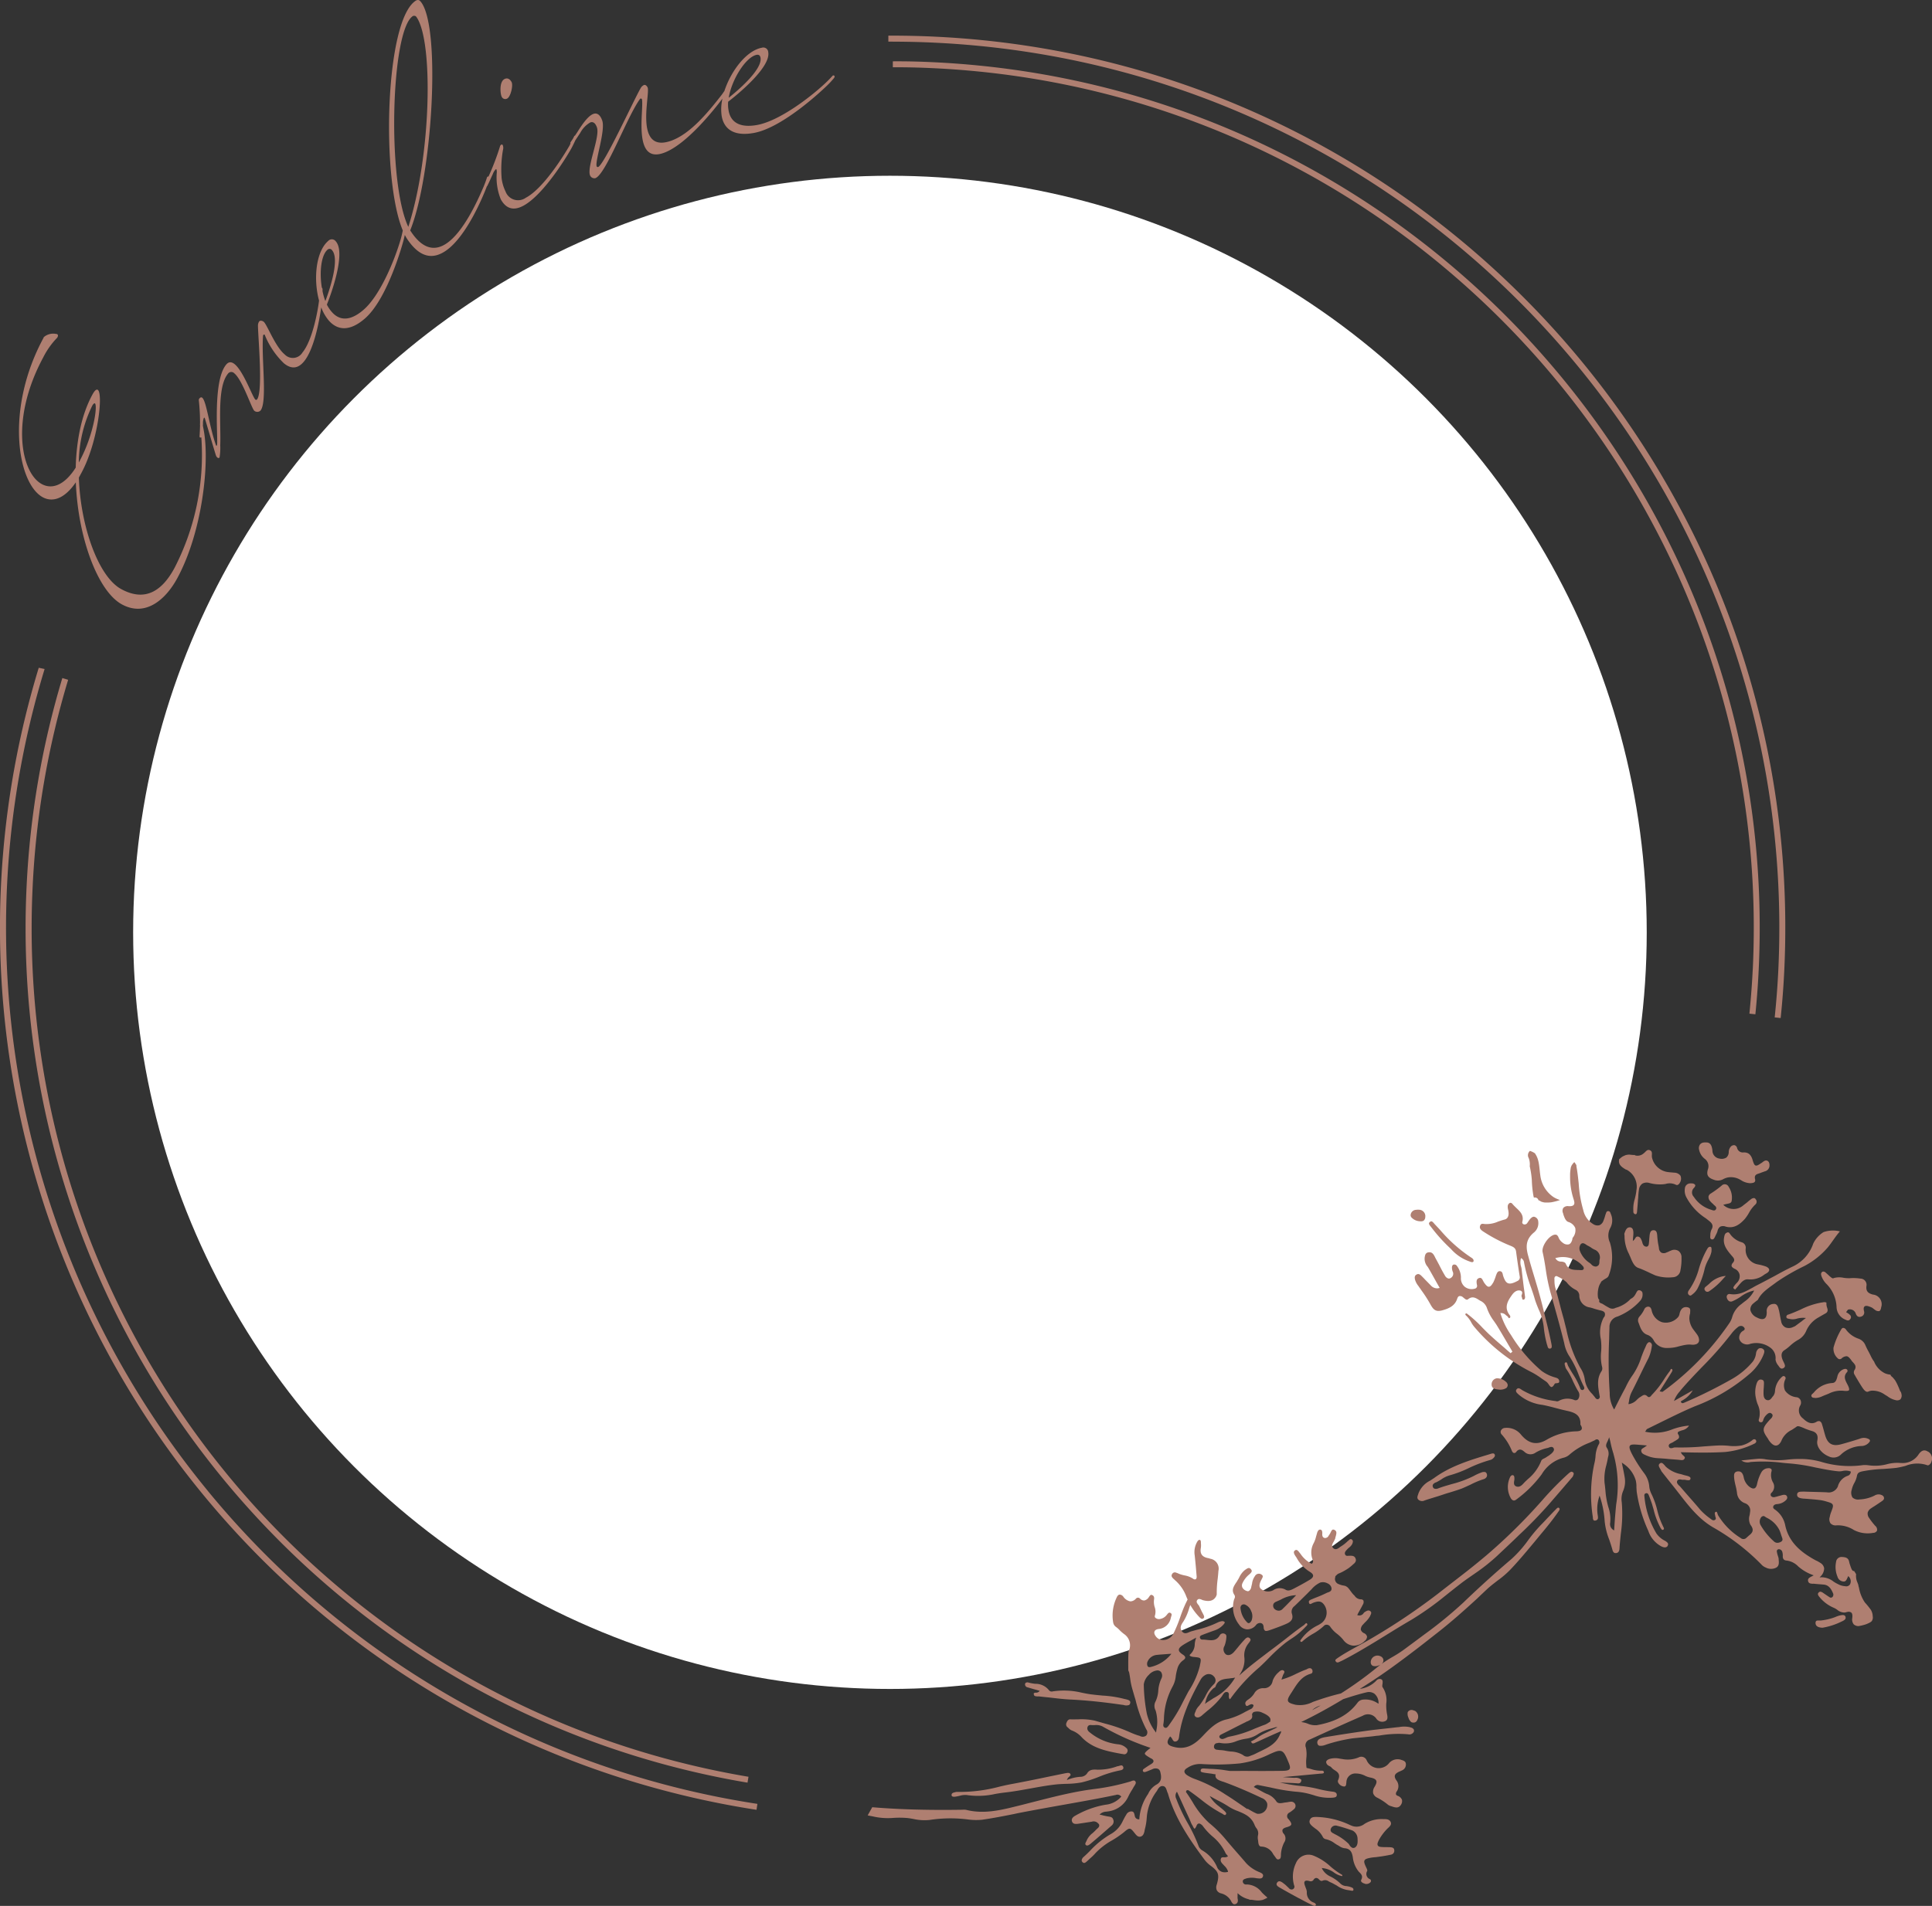 <svg xmlns="http://www.w3.org/2000/svg" width="375.272" height="370.297" viewBox="0 0 375.272 370.297">
  <rect x="0" y="0" width="375.272" height="370.297" fill="#333333" stroke="none"/>
  <g id="Groupe_3125" data-name="Groupe 3125" transform="translate(-761.138 -1794.852)">
    <circle id="Ellipse_2" data-name="Ellipse 2" cx="147" cy="147" r="147" transform="translate(787 1829)" fill="#fff"/>
    <path id="Tracé_275" data-name="Tracé 275" d="M358.79,266.091c-.157-.157-.314-.2-.637-.108a1.941,1.941,0,0,0-1.291,1.572l-.017.025c-.132.463-.29,1.067-.952,1.1a5.013,5.013,0,0,0-3.591,1.862c-.058.05-.116.108-.174.165-.215.19-.331.29-.281.53.083.257.29.314.629.331l.116.025a3.48,3.48,0,0,0,1.415-.364c.174-.066.314-.132.488-.207.232-.074.463-.182.72-.281a5.226,5.226,0,0,1,2.772-.563c.662.083,1.034.05,1.15-.1.108-.174.008-.538-.3-1.134l-.091-.165c-.348-.7-.72-1.415.008-2.209a.374.374,0,0,0,.041-.472Zm-2.664-17.748h-.05c-.149.017-.323-.108-.554-.3l-.074-.058c-.157-.132-.281-.273-.439-.405-.124-.116-.257-.232-.381-.339a.65.65,0,0,0-.521-.215.263.263,0,0,0-.165.066c-.24.174-.273.4-.157.778a4.145,4.145,0,0,0,.91,1.489,6.734,6.734,0,0,1,2.035,4.609,2.715,2.715,0,0,0,1.762,2.416c.405.207.654.19.861-.083a.585.585,0,0,0-.041-.869,2.877,2.877,0,0,0-.43-.339c-.074-.033-.149-.091-.215-.124l-.074-.074.356-.48.108-.017a1.192,1.192,0,0,1,1.415.836c.215.53.554.7,1.018.546a.83.83,0,0,0,.579-1.043c-.116-.472-.091-.769.091-.927.24-.215.629-.091.96.017a1.7,1.7,0,0,0,.165.066,1.922,1.922,0,0,1,.637.372l.323.24a1.056,1.056,0,0,0,.786.2c.19-.1.306-.339.364-.745a1.875,1.875,0,0,0-1.613-2.466c-.861-.232-1.382-.6-1.249-1.663a1.205,1.205,0,0,0-1.175-1.44,8.783,8.783,0,0,0-2.1-.074,6.584,6.584,0,0,1-1.216-.091,4.006,4.006,0,0,0-1.9.074Zm12.064,19.941s-.017-.025-.008-.017C368.206,268.308,368.222,268.333,368.189,268.283ZM355.182,282.92a2.047,2.047,0,0,0,2.482-.43,6.247,6.247,0,0,1,3.856-1.572,1.965,1.965,0,0,0,1.638-.844.318.318,0,0,0-.091-.455,2.007,2.007,0,0,0-1.845-.108c-1.324.422-2.5.769-3.591,1.067-1.671.447-2.615-.041-3.111-1.729-.091-.3-.174-.579-.24-.852-.132-.455-.24-.877-.389-1.332a.883.883,0,0,0-.422-.563.789.789,0,0,0-.629.116c-1.043.621-1.886.058-2.639-.662a1.912,1.912,0,0,1-.554-2.466,1.161,1.161,0,0,0,.083-1.084,1.01,1.01,0,0,0-.728-.563,3.071,3.071,0,0,1-2.284-1.3,2.638,2.638,0,0,1,.074-2.217.414.414,0,0,0-.19-.554c-.19-.108-.356-.017-.571.2a4.092,4.092,0,0,0-1.233,2.391c0,.091-.017.157-.025.248a1.826,1.826,0,0,1-.348.993,2.13,2.13,0,0,0-.174.2c-.24.348-.554.753-1.076.579-.6-.182-.629-.935-.629-1.249a9.9,9.9,0,0,1,.05-1.208c0-.2.025-.405.025-.6.017-.488.017-.778-.422-.894-.414-.1-.72.083-.935.587a5.193,5.193,0,0,0-.215,2.929,7.057,7.057,0,0,0,.364,1.282,4.042,4.042,0,0,1,.223,2.912.413.413,0,0,0,.025.356.356.356,0,0,0,.3.2c.257.05.439-.083.521-.405a2.305,2.305,0,0,1,.687-1.084c.215-.207.579-.5.935-.182a.5.5,0,0,1,.207.348,1.017,1.017,0,0,1-.29.579l-.232.232c-.074.083-.157.157-.232.257-1.266,1.415-1.291,1.837-.19,3.4.058.083.091.165.141.248a2.456,2.456,0,0,0,.223.323c.447.579.91.877,1.324.811s.786-.447,1.059-1.158a4.057,4.057,0,0,1,1.928-1.886c.306-.2.629-.405.935-.629.174-.157.571-.041.745.025.281.1.587.223.852.348a13.7,13.7,0,0,0,1.34.472c1.208.331,1.216,1.158,1.067,1.936-.174,1.1.769,2.391,2.217,3Zm8.886-18.327a7.014,7.014,0,0,1-.761-1.307c-.124-.248-.257-.521-.405-.786a12.94,12.94,0,0,1-.6-1.225,2.263,2.263,0,0,0-1.316-1.208,4.991,4.991,0,0,1-2.391-1.721.72.72,0,0,0-.546-.372c-.223-.017-.356.182-.439.331a14.5,14.5,0,0,0-1.473,3.492,2.473,2.473,0,0,0,.943,2.184.548.548,0,0,0,.6-.05,1.45,1.45,0,0,1,1.026-.455c.339.058.563.364.836.7.058.083.091.141.141.223.074.074.157.174.248.273.364.389.745.827.248,1.547a.823.823,0,0,0,.058.861l.3.53c.414.678.827,1.4,1.282,2.069.306.422.654.836,1.059.67a2.211,2.211,0,0,1,.645-.182,4.078,4.078,0,0,1,2.59.778l.116.074a4.359,4.359,0,0,1,.488.306,3.947,3.947,0,0,0,1.481.678,1.038,1.038,0,0,0,.935-.157,1.177,1.177,0,0,0,.207-.993,2.106,2.106,0,0,0-.124-.43.78.78,0,0,1-.165-.24,15.582,15.582,0,0,0-.687-1.572l-.124-.223c0-.008-.05-.083-.066-.116s-.05-.074-.05-.074c-.033-.05-.074-.108-.116-.165-.091-.116-.182-.223-.273-.331-.025-.025-.025-.025-.033-.041-.033-.025-.066-.058-.1-.083,0,0,.017-.008.017-.017-.074-.058-.149-.108-.223-.174a.835.835,0,0,1-.2-.339h-.066a3.662,3.662,0,0,1-.985-.248,4.392,4.392,0,0,1-2.093-2.193Zm-99.306,51a1.389,1.389,0,0,0-.447,1,1.109,1.109,0,0,0,.629.687.989.989,0,0,1,.587.67,1.149,1.149,0,0,1-.48.869,2.993,2.993,0,0,1-2.226.885,2.669,2.669,0,0,1-1.928-1.142,7.547,7.547,0,0,0-1.167-1.134,5.839,5.839,0,0,1-1.349-1.4.828.828,0,0,0-.6-.381.723.723,0,0,0-.662.248,11.121,11.121,0,0,1-2.077,1.5,11.272,11.272,0,0,0-1.961,1.39c-.215.215-.314.232-.43.149-.149-.132-.108-.19.05-.422.033-.033.05-.074.074-.1a8.561,8.561,0,0,1,3.21-2.664,5.734,5.734,0,0,0,.778-.488,2.529,2.529,0,0,0,.91-1.762,2.6,2.6,0,0,0-.629-1.92c-.554-.637-1.175-.455-1.8-.265l-.074.025a2.622,2.622,0,0,0-.314.141c-.141.074-.3.165-.405.141h-.025a.346.346,0,0,1-.165-.24c-.141-.389.149-.53.621-.72l.1-.041c.19-.083.364-.149.554-.232a21.446,21.446,0,0,0,2.06-.885,1.9,1.9,0,0,1,.29-.124c.381-.124.91-.314.7-1.018a1.3,1.3,0,0,0-.745-.761,1.881,1.881,0,0,0-1.407-.149,4.98,4.98,0,0,0-1.6,1.2l-.041.058c-.323.323-.645.645-.96.968-.8.778-1.6,1.589-2.416,2.358a1.338,1.338,0,0,0-.472,1.5c.265.852-.017,1.415-.918,1.853-1.051.48-2.176.877-3.252,1.258l-.223.074c-.439.149-.7.165-.844.083a.855.855,0,0,1-.257-.645c-.033-.538-.232-.8-.654-.852a.987.987,0,0,0-.852.422,2.131,2.131,0,0,1-1.746.811,2.014,2.014,0,0,1-1.539-.943,5.454,5.454,0,0,1-.968-4.824c.017-.066.058-.124.074-.19a.729.729,0,0,0,.033-.678c-.687-.976-.182-1.7.339-2.5a1.613,1.613,0,0,0,.207-.331,6.872,6.872,0,0,0,.364-.629,3.994,3.994,0,0,1,1.034-1.382l.091-.066c.348-.248.6-.422.836-.356a.658.658,0,0,1,.306.223c.331.372.091.629-.306.993l-.083.066a4.763,4.763,0,0,0-1.249,1.638.992.992,0,0,0-.033.836,1.387,1.387,0,0,0,.844.678.46.46,0,0,0,.455-.008,1.131,1.131,0,0,0,.439-.794l.033-.124c.041-.149.074-.323.116-.472a3.2,3.2,0,0,1,.563-1.489.862.862,0,0,1,1.233-.314c.414.232.323.48.091.894l-.05.108c-.472.852-.513,1.465-.108,1.8a2.158,2.158,0,0,0,2.383.265,2.25,2.25,0,0,1,2.416-.091c.554.323,1.142,0,1.63-.248.885-.455,1.944-1.034,2.962-1.638.513-.29.736-.571.745-.844-.017-.281-.24-.53-.712-.8a7.288,7.288,0,0,1-2.482-2.656c-.074-.132-.174-.257-.257-.389-.348-.538-.381-.844-.091-1.059.323-.248.538-.033.827.323a.386.386,0,0,0,.1.124l.182.24a5.824,5.824,0,0,0,2.085,1.87l.066.025.05-.033a.561.561,0,0,0,.157-.712,3.8,3.8,0,0,1,.2-3.293,5.781,5.781,0,0,0,.447-1.249l.232-.811c.166-.414.339-.563.612-.538.306.066.348.306.372.7-.017.041,0,.091-.017.132,0,.3.017.67.422.786l.066.017a.785.785,0,0,0,.745-.43.89.89,0,0,1,.116-.174,3.458,3.458,0,0,0,.265-.455c.116-.248.24-.5.414-.571a.521.521,0,0,1,.405.091c.414.232.348.629.19,1.2a3.28,3.28,0,0,0-.108.455c-.017.041-.05.1-.074.165a.282.282,0,0,0-.058.124,4.279,4.279,0,0,1-.2.381c-.215.356-.455.811-.058,1.175.455.43.918.1,1.291-.182a2.853,2.853,0,0,1,.314-.207,7.324,7.324,0,0,0,1.026-.786,3.769,3.769,0,0,1,.331-.29c.281-.265.455-.4.712-.165.232.232.174.439.017.836a2.126,2.126,0,0,1-.612.7,3.057,3.057,0,0,0-.439.43l-.058.05c-.182.223-.422.5-.265.844.116.314.447.29.662.257a.8.8,0,0,1,.141,0c.563-.025,1.034,0,1.225.53.174.43,0,.72-.339,1.043-.025.017-.066.025-.091.058a6.927,6.927,0,0,1-.7.6c-.017.008-.025.025-.041.033a.182.182,0,0,1,.041-.033s-.025.017-.025.025a.415.415,0,0,0-.066.058.372.372,0,0,0-.074.05c-.141.1-.281.19-.422.281q-.4.248-.819.472c-.141.074-.29.141-.43.207-.058.025-.124.05-.182.074-.017,0-.008,0-.017.008h-.008c-.074.033-.058.025-.017.008a1.364,1.364,0,0,0-.554.4.468.468,0,0,0-.215.3c0,.033.025.066.025.1s-.05.066-.05.108a1.071,1.071,0,0,0,.513,1.1,4.407,4.407,0,0,0,.836.306c.19.041.381.066.571.116.05.017.091.025.141.041.074.058.182.108.257.157.017.017.041.025.066.05h0c.066.066.141.132.207.207.116.132.223.273.331.422a.717.717,0,0,1,.058.083c.108.132.2.273.306.405a3.825,3.825,0,0,0,.5.538,1.508,1.508,0,0,0,1.258.72.547.547,0,0,1,.463.223.938.938,0,0,1-.116.819c-.215.422-.439.819-.678,1.258a6.739,6.739,0,0,0-.339.637l-.074.116.149.041a.975.975,0,0,0,1.1-.414.921.921,0,0,1,.248-.232c.364-.215.7-.422,1.034-.165.306.223.207.5,0,.894l-.025.083a4.981,4.981,0,0,1-.869,1.109,6.053,6.053,0,0,0-.5.53Zm-21.711-2.507a2.194,2.194,0,0,0-1.117-1.307.7.7,0,0,0-.736.025.731.731,0,0,0-.232.736,4.4,4.4,0,0,0,1.2,2.565.62.62,0,0,0,.306.223.454.454,0,0,0,.108,0c.215-.033.339-.223.455-.4l.041-.058a2.29,2.29,0,0,0-.017-1.8Zm8.729-3.186-.281.017a6.545,6.545,0,0,0-2.7.836c-.24.116-.5.223-.745.339-.331.132-.8.323-.761.91a.923.923,0,0,0,.563.778.6.6,0,0,0,.207.083,1.014,1.014,0,0,0,1.067-.29c.571-.554,1.117-1.109,1.7-1.721.248-.223.48-.48.745-.753l.19-.2Zm40.833-40.278a.767.767,0,0,0,.24-.5.847.847,0,0,0-.314-.645,2.454,2.454,0,0,0-1.688-.712.24.24,0,0,0-.132,0,1.166,1.166,0,0,0-.993,1.125c-.033.811.587.985,1.266,1.043a2.232,2.232,0,0,0,1.63-.306ZM278.9,288a9.726,9.726,0,0,0,1.034-.579,5.539,5.539,0,0,1,1.58-.786,22.231,22.231,0,0,0,3.905-1.489,25.859,25.859,0,0,1,4.121-1.539,1.242,1.242,0,0,0,.513-.323c.314-.29.389-.521.248-.753-.091-.165-.232-.19-.422-.165a1.287,1.287,0,0,0-.265.058l-.53.165c-3.608,1.084-7.347,2.234-10.492,4.526-.248.165-.513.339-.77.513a4.658,4.658,0,0,0-2.325,2.548,1.256,1.256,0,0,1-.074.232c-.108.331-.215.637.066.927a1.1,1.1,0,0,0,1.249.149c.852-.281,1.7-.538,2.557-.8l1.109-.364c.364-.124.72-.24,1.084-.339.811-.248,1.638-.5,2.449-.8.571-.24,1.134-.5,1.7-.761a15.64,15.64,0,0,1,2.565-1.067.992.992,0,0,0,.563-.439.73.73,0,0,0-.248-.927,1.345,1.345,0,0,0-.836.1,9.2,9.2,0,0,0-1.423.654,21.181,21.181,0,0,1-4.319,1.589c-.852.256-1.754.5-2.6.827a1.046,1.046,0,0,1-.728.041.486.486,0,0,1-.29-.331c-.108-.248-.074-.612.579-.885Zm51.117-27.462s0-.124.008-.182-.017-.182-.017-.2c-.017-.108-.041-.215-.066-.323-.017-.025-.083-.207-.1-.24s-.108-.19-.124-.223c-.248-.372-.538-.72-.8-1.084a3.9,3.9,0,0,1-.778-2.019.933.933,0,0,1,0-.215,3.041,3.041,0,0,1,.149-.918v-.2c.041-.5.074-.877-.571-.985-.728-.116-1.233.265-1.473,1.2l-.025.116a1.3,1.3,0,0,1-.381.728,3.156,3.156,0,0,1-3.02.869,3.056,3.056,0,0,1-2.011-2.317c-.108-.405-.248-.654-.6-.7a.831.831,0,0,0-.819.5,5.443,5.443,0,0,1-.952,1.431,1.1,1.1,0,0,0-.19,1.142c.041.108.074.19.116.3.331.91.645,1.8,1.713,2.135a2.33,2.33,0,0,1,1.191,1.142,2.84,2.84,0,0,0,2.631,1.374,7.43,7.43,0,0,0,2.226-.323c.43-.108.861-.215,1.3-.281a4.166,4.166,0,0,1,1.158-.033,1.936,1.936,0,0,0,1.009-.149.12.12,0,0,0,.025-.017c.058-.041.108-.091.165-.132a.359.359,0,0,0,.058-.05c.05-.066.1-.141.149-.2-.182.248-.033.017,0-.066a.366.366,0,0,1,.017-.083Zm-13.57-16.846.066.174a4.308,4.308,0,0,1,.232.521c.339.8.687,1.638,1.465,1.928.678.232,1.357.554,1.994.844.405.207.869.405,1.291.6a7.888,7.888,0,0,0,3.4.372,1.535,1.535,0,0,0,1.514-1.4,10.989,10.989,0,0,0,.2-2.441A1.492,1.492,0,0,0,326,243a1.524,1.524,0,0,0-1.473-.033,2.759,2.759,0,0,0-.4.174,3.768,3.768,0,0,1-.422.174,1.13,1.13,0,0,1-1.018.033,1.148,1.148,0,0,1-.463-.894c-.033-.24-.074-.48-.132-.736a14.728,14.728,0,0,1-.19-1.622c-.041-.554-.116-1.076-.67-1.1-.587-.025-.753.381-.827,1.084l-.05.546c-.017.331-.05.7-.091,1.034-.058.364-.248.571-.546.521a.7.7,0,0,1-.521-.323,1.5,1.5,0,0,1-.207-.53c-.041-.132-.083-.24-.116-.339-.174-.4-.331-.712-.736-.761-.273-.025-.364.1-.53.339a1.282,1.282,0,0,1-.265.356l-.19.182.025-.29c0-.116.017-.223.017-.339.033-.248.058-.521.066-.769.033-.852-.182-1.249-.7-1.282l-.157.025c-.48.066-.7.645-.877,1.158a.568.568,0,0,0,0,.29,1.927,1.927,0,0,1,.017.24,7.5,7.5,0,0,0,.918,3.566ZM13.221,132.05l-1.117-.339a168.108,168.108,0,0,0-6.942,40.452C1.067,257.3,61.269,332.184,145.193,346.325l.19-1.142C62.047,331.142,2.266,256.782,6.337,172.229a166.52,166.52,0,0,1,6.892-40.171ZM295.41,244.388l.124.074a1.1,1.1,0,0,1,.5.836,29.452,29.452,0,0,0,1.357,4.849c.273.786.546,1.589.77,2.383.2.621.455,1.249.7,1.837a11.076,11.076,0,0,1,.993,3.442,20.3,20.3,0,0,0,.637,3.434l.033.066c.116.455.2.728.521.678h.05c.389-.058.339-.43.248-.91-.372-1.911-.852-3.847-1.324-5.693-.157-.6-.29-1.233-.447-1.829-.48-1.911-1.051-3.839-1.605-5.676-.389-1.282-.778-2.582-1.125-3.872-.513-1.8-.5-3.277,1.15-4.609a2.327,2.327,0,0,0,.794-2.06.993.993,0,0,0-.6-.894c-.364-.19-.645.025-.952.339a4.488,4.488,0,0,0-.389.521c-.074.124-.165.248-.257.372a.616.616,0,0,1-.645.165.394.394,0,0,1-.248-.5c.323-1.274-.4-1.953-1.175-2.681-.257-.257-.521-.5-.736-.761a.482.482,0,0,0-.455-.223H293.3a.742.742,0,0,0-.439.629,2.087,2.087,0,0,0,.091.769l.05.331c.116.811-.174,1.39-.761,1.514-.43.108-.836.256-1.241.389a5.529,5.529,0,0,1-2.408.488,1.01,1.01,0,0,1-.223-.008c-.439-.074-.72-.074-.852.281-.232.521.124.877.571,1.167a30.333,30.333,0,0,0,5.362,2.8c.521.215.96.439,1.034,1.142.232,1.729.463,3.3.7,4.782a.77.77,0,0,1-.488.918c-.869.463-1.39.563-1.812.405-.405-.19-.67-.637-.96-1.556l-.017-.108c-.083-.389-.207-.662-.612-.67-.356.008-.5.273-.645.654a3.942,3.942,0,0,0-.174.5,9.387,9.387,0,0,1-.405,1c-.323.538-.563.861-.877.869-.29.017-.579-.3-.943-.819-.058-.1-.124-.223-.182-.331-.215-.422-.364-.662-.786-.53-.554.19-.521.7-.405,1.332a.554.554,0,0,1-.43.728,2.177,2.177,0,0,1-1.928-.364,2.126,2.126,0,0,1-.753-1.787,3.767,3.767,0,0,0-.753-2.234.6.6,0,0,0-.753-.265c-.182.116-.257.331-.232.687a2.066,2.066,0,0,0,.132.621.942.942,0,0,1-.331,1.233.629.629,0,0,1-.538.124,1.14,1.14,0,0,1-.637-.571c-.422-.7-.786-1.4-1.142-2.11-.182-.331-.339-.645-.521-.968-.058-.108-.124-.232-.182-.331-.3-.629-.579-1.208-1.324-1.1l-.149.025a.719.719,0,0,0-.472.405,2.313,2.313,0,0,0,.091,1.862,1.928,1.928,0,0,0,.265.414,2.045,2.045,0,0,1,.223.323c.6,1.026,1.175,2.085,1.779,3.152l.422.745-.157.017a.325.325,0,0,0-.108.041,1.641,1.641,0,0,1-1.489-.579c-.372-.372-.7-.72-1.076-1.092-.215-.24-.447-.472-.678-.7-.364-.372-.654-.488-.96-.306-.356.165-.463.488-.314,1.051a3.552,3.552,0,0,0,.637,1.175c.058.083.116.165.174.265.165.2.306.422.447.629a25.334,25.334,0,0,1,1.713,2.673c.579,1.059,1.043,1.5,2.267,1.183,1.241-.339,2.466-.827,2.929-2.234.108-.331.24-.5.439-.554h.066a.862.862,0,0,1,.67.273l.1.074c.331.29.579.472.844.281.77-.645,1.423-.323,2.069.1.1.058.2.124.3.182a2.409,2.409,0,0,1,1.266,1.332,9.372,9.372,0,0,0,1.382,2.606c.223.323.455.645.654.976.678,1.109,1.332,2.234,1.978,3.326.306.538.621,1.043.927,1.58l.05.058-.356.314-.074-.058c-.389-.339-.77-.67-1.15-1.009-.869-.745-1.762-1.506-2.615-2.292-.563-.5-1.084-1.043-1.613-1.572a23.954,23.954,0,0,0-2.73-2.524c-.05-.033-.1-.074-.149-.108-.132-.116-.207-.174-.273-.165a.246.246,0,0,0-.124.041.176.176,0,0,0-.066.141.287.287,0,0,0,.1.19,5.014,5.014,0,0,1,1.018,1.324,5.128,5.128,0,0,0,.629.935,35.371,35.371,0,0,0,11.145,8.8,15.1,15.1,0,0,1,1.92,1.216c.3.2.621.422.943.645a2.321,2.321,0,0,1,.439.513c.165.24.364.5.538.5.132,0,.339-.116.621-.629a.191.191,0,0,1,.165-.091l.2-.025c.372-.033.563-.083.513-.439-.05-.463-.439-.579-.861-.7a8.077,8.077,0,0,1-2.573-1.258,28.784,28.784,0,0,1-5.924-6.959,15.038,15.038,0,0,1-2.035-4.145l-.025-.149.132.025a1.222,1.222,0,0,1,.927.405l.223.165a.664.664,0,0,1,.215.24c.058.083.116.182.182.174.05.017.108-.033.141-.066.207-.141.05-.43-.058-.571-1.158-1.522-.215-2.871.463-3.839.5-.72,1.059-1,1.605-.885a.48.48,0,0,1,.339.215c.116.165.05.348,0,.554a.553.553,0,0,0-.05.43.8.8,0,0,1,.091.281c.058.24.091.323.281.29h.017c.265-.066.281-.4.281-.513l-.074-.546c-.041-.414-.1-.827-.165-1.249-.141-1.134-.29-2.3-.414-3.442a3.4,3.4,0,0,0-.116-.645,2.819,2.819,0,0,1-.066-1.531l.05-.124Zm-87.7,100.754c.215-.215.29-.281.19-.5a.417.417,0,0,0-.248-.19,1.4,1.4,0,0,0-.6.033h-.066c-1.167.24-2.308.472-3.483.712-2.226.472-4.534.935-6.818,1.365-.844.149-1.7.339-2.54.538a30.177,30.177,0,0,1-8.158,1.026,1.409,1.409,0,0,0-.43.041l-.025.017c-.422.083-.7.19-.7.513a.382.382,0,0,0,.083.273.905.905,0,0,0,.6.074h.074c.265-.041.554-.1.852-.174a3.635,3.635,0,0,1,1.39-.132,15.145,15.145,0,0,0,5.5-.223c.654-.116,1.324-.215,1.986-.29,1.564-.174,3.169-.472,4.708-.745,1.82-.331,3.682-.678,5.568-.852.538-.033,1.076-.058,1.58-.074a18.05,18.05,0,0,0,2.9-.273,23.883,23.883,0,0,0,3.467-1.125,22.258,22.258,0,0,1,3.947-1.2c.364-.058.571-.157.662-.314a.32.32,0,0,0,.025-.331.384.384,0,0,0-.2-.29c-.149-.116-.43,0-.662.066l-.314.066a10.783,10.783,0,0,1-3.74.654h-.05c-.852-.05-1.605-.083-2.1.786a1.616,1.616,0,0,1-1.3.6,7.974,7.974,0,0,0-2.333.53l-.257.091.116-.24a1.534,1.534,0,0,1,.381-.439Zm137.7-156.6c-.149,3.078-.389,6.139-.7,9.1l1.158.124c.314-2.979.554-6.057.7-9.168C351.161,93.12,277.2,11.695,181.7,7.1c-2.871-.141-5.866-.207-9.151-.207V8.062c3.268,0,6.239.066,9.1.207,94.863,4.567,168.32,85.439,163.761,180.285Zm-8.688,61.5a.161.161,0,0,0-.017.182c0,.066.116.19.331.29l.132-.149c.19-.232.381-.439.554-.662l.132-.157c.455-.513.976-1.125,1.812-1a4.353,4.353,0,0,0,3.037-.935c.141-.091.29-.174.455-.265.323-.207.513-.439.48-.678-.008-.223-.24-.455-.629-.621-.306-.116-.629-.2-.96-.29-.182-.041-.372-.074-.554-.116a2.853,2.853,0,0,1-2.416-3.1,1.093,1.093,0,0,0-.778-1.208,4.279,4.279,0,0,1-2.1-1.39.532.532,0,0,0-.108-.141c-.174-.265-.281-.43-.53-.389a.174.174,0,0,0-.108.041c-.405.124-.488.5-.563.91-.3,1.489.6,2.548,1.456,3.558l.108.124c.323.372.621.736.124,1.291a.8.8,0,0,0-.248.6c.058.19.232.364.571.538a1.6,1.6,0,0,1,1,1.191,1.8,1.8,0,0,1-.6,1.605,4.3,4.3,0,0,0-.6.778Zm-4.89-5.353a5.263,5.263,0,0,0,.587-1.473c.066-.629.017-.96-.141-.985a.494.494,0,0,0-.182-.017c-.2.025-.356.182-.513.455s-.3.554-.439.819l-.033.074a18.944,18.944,0,0,0-1.1,2.838,13.312,13.312,0,0,1-1.978,4.278.805.805,0,0,0-.165.579.562.562,0,0,0,.281.381c.2.124.339.017.579-.174a1.677,1.677,0,0,1,.157-.132,3.352,3.352,0,0,0,.935-1.208,16.172,16.172,0,0,0,1.324-3.781,8.083,8.083,0,0,1,.7-1.663ZM213.405,354.309c.281.472-.058.761-.3.968a1.811,1.811,0,0,1-.19.174c-.207.24-.447.447-.67.662a3.683,3.683,0,0,0-1.158,1.415,1.24,1.24,0,0,1-.124.265c-.149.281-.232.488-.05.654.223.174.472.108.894-.232,1.448-1.216,2.912-2.5,4.17-3.607a.994.994,0,0,0,.248-1.125c-.141-.405-.405-.5-.877-.571-.348-.05-.678-.124-1.043-.207a4.65,4.65,0,0,0-.538-.132l-.19-.05.157-.141a1.925,1.925,0,0,1,1.084-.422,1.628,1.628,0,0,0,.281-.033,4.99,4.99,0,0,0,4-2.78,11.734,11.734,0,0,1,.8-1.448c.132-.215.232-.414.364-.629.041-.058.074-.116.116-.174.215-.356.323-.571.141-.827-.182-.24-.43-.174-.786-.041-.058.033-.108.041-.157.066a42.875,42.875,0,0,1-7.19,1.489c-.48.074-.976.132-1.456.207-3.409.546-6.8,1.415-10.07,2.251-1.158.29-2.358.612-3.541.894-2.937.728-6.239,1.531-9.606.687a2.646,2.646,0,0,0-.769-.033c-6.412.1-12.146-.041-17.525-.488l-.885,1.58c.124.041.257.05.364.083.356.058.7.132,1.043.207a12.916,12.916,0,0,0,3.616.2,17.717,17.717,0,0,1,2.565.017c.472.041.927.124,1.365.207a9.685,9.685,0,0,0,3.095.174,26.712,26.712,0,0,1,7.016-.141l.24.025a11.955,11.955,0,0,0,2.871.083c2.118-.3,4.261-.72,6.33-1.134.761-.174,1.539-.314,2.308-.463,2.424-.455,4.89-.9,7.281-1.324,3.268-.587,6.619-1.167,9.912-1.862a.933.933,0,0,0,.149-.025.912.912,0,0,1,1.034.232l.074.066-.066.074a4.59,4.59,0,0,1-3,1.514,17.778,17.778,0,0,0-5.883,2.135c-.6.339-.769.7-.621,1.134.19.463.571.5,1.134.439.811-.116,1.754-.265,2.689-.405a1.162,1.162,0,0,1,1.324.422ZM40.36,289.631A172.329,172.329,0,0,1,8.629,130.056l.025-.1-1.134-.24A173.368,173.368,0,0,0,146.939,351.6l.174-1.15A171.806,171.806,0,0,1,40.352,289.631ZM343.3,225.506c-.405-.165-.678.058-1,.306a.878.878,0,0,1-.223.149c-.488.339-.811.546-1.092.455-.24-.1-.372-.422-.554-1.034-.314-1.092-.844-1.531-1.762-1.506a1.146,1.146,0,0,1-1.274-.91.724.724,0,0,0-.5-.5.882.882,0,0,0-.786.381,1.65,1.65,0,0,0-.323.985,1.431,1.431,0,0,1-.472,1.051,1.744,1.744,0,0,1-1.332.19,1.573,1.573,0,0,1-1.365-1.564c-.116-.993-.389-1.6-1.274-1.572a1.75,1.75,0,0,0-.422.017,1.052,1.052,0,0,0-.687.339,1.228,1.228,0,0,0-.2,1.084,2.972,2.972,0,0,0,1.059,1.721,1.777,1.777,0,0,1,.637,2.093c-.306,1.076.017,1.605,1.158,1.994a2.117,2.117,0,0,0,1.771-.083,3.2,3.2,0,0,1,1.125-.389,3.563,3.563,0,0,1,2.209.455l.165.091a3.55,3.55,0,0,0,1.787.6c.463-.025.745-.083.894-.265a.6.6,0,0,0,.058-.521c-.174-.736.2-.927.687-1.084a5.265,5.265,0,0,0,.612-.223c.19-.058.364-.124.554-.2a1.173,1.173,0,0,0,.952-1.1c.017-.513-.124-.811-.405-.968Zm-11.369,25.377a13.721,13.721,0,0,0,2.846-2.54c.157-.157.29-.314.447-.463a3.927,3.927,0,0,0-.554.058,5.207,5.207,0,0,0-2.7,1.489c-.2.165-.414.356-.621.513s-.405.439-.182.736a.538.538,0,0,0,.761.2ZM8.464,65.509a2.78,2.78,0,0,1,2.284-.678c.174.033.248.008.348.066.2.108.19.356.083.554a.727.727,0,0,1-.207.273,15.387,15.387,0,0,0-2.59,3.707C1.993,81.3,4.012,91.8,8.108,94.022c1.969,1.076,4.385.281,6.594-3.194.132-5.171,1.084-10.219,3.252-14.207.43-.786.761-1.051,1.009-.918,1.134.612.074,10.2-3.169,16.176l-.48.885c.306,9.432,3.781,19.254,8.224,21.662,4.584,2.5,7.877.447,10.318-4.038A47.856,47.856,0,0,0,39.1,84.945c-.116.05-.215.066-.273.017-.083-.074-.066-.273-.066-.273.05-.8.083-1.506.091-2.151l-.017-.124a.135.135,0,0,1,.017-.1,40.885,40.885,0,0,0-.232-4.518.484.484,0,0,1,.116-.414c.182-.215.372-.273.546-.132.819.678,1.382,5.651,2.681,9.275.041.033.083.074.124.025l.033-.041c.364-.356-.985-12.312,1.8-15.688.538-.654,1.1-.546,1.671-.083,1.729,1.431,3.492,6.446,4.013,6.876a.232.232,0,0,0,.314-.033c1.183-1.431.232-11.749.182-14.339a1.478,1.478,0,0,1,.24-.819c.215-.256.67-.108.885.074.654.538,2.217,4.816,4.079,6.346a2.178,2.178,0,0,0,3.434-.372c2.035-2.466,3.053-8.531,3.227-10.111-1.117-4.121-.637-9.466,1.771-11.567a.951.951,0,0,1,1.506.1c2.027,2.325-1.134,10.748-1.754,12.254a6.3,6.3,0,0,0,.976,1.456c1.365,1.564,3.409,1.944,6.164-.455,3.3-2.879,6.09-9.854,7.182-13.636.174-.6.306-1.167.422-1.762C74.028,34.713,74.756,4.182,80.68.152a.83.83,0,0,1,.563-.174c.2,0,.439.248.662.571,3.732,5.477,2.035,33.6-2.234,44.192l.248.372c2.375,3.483,4.741,3.566,6.826,2.143,3.252-2.209,5.949-8.125,7.1-10.814a20.148,20.148,0,0,0,.745-2,.237.237,0,0,1,.29-.165,49.074,49.074,0,0,0,2.242-5.883.484.484,0,0,1,.273-.331c.1-.05.2.017.256.116a1.433,1.433,0,0,1,.041.927,21.787,21.787,0,0,0-.257,5.535,8.138,8.138,0,0,0,.753,2.524,2.589,2.589,0,0,0,3.947,1.225c3.425-1.8,7.43-8.3,8.423-10.028.1-.174.174-.348.265-.521-.008-.017-.033-.017-.041-.033-.033-.108.083-.265.083-.265l.43-.645c.066-.149.157-.29.223-.439a.2.2,0,0,1,.124-.124h.033l.48-.72c.769-1.216,2-3.136,3.119-3.517.637-.223,1.282.091,1.7,1.307.662,1.911-1.431,7.869-1.084,8.878a.241.241,0,0,0,.281.141c1.167-.405,6.975-13.123,8.282-15.357a1.443,1.443,0,0,1,.629-.579c.323-.108.629.256.72.521.314.9-.869,5.891.108,8.7.554,1.589,1.771,2.532,4.369,1.638,3.823-1.324,7.356-5.7,9.78-8.8.24-.3.43-.6.645-.9,1.283-3.914,4.286-7.852,7.273-8.4a.954.954,0,0,1,1.241.861c.546,3.037-6.487,8.646-7.786,9.623a6.4,6.4,0,0,0,.091,1.754c.372,2.044,1.928,3.417,5.519,2.772,4.311-.778,10.276-5.337,13.156-8.026.538-.5,1.018-.985,1.5-1.522a.189.189,0,0,1,.157-.083.226.226,0,0,1,.257.182.509.509,0,0,1-.157.372,15.317,15.317,0,0,1-1.191,1.3c-.629.629-8.6,8.291-14.347,9.325-3.98.72-5.8-.836-6.239-3.268a9.1,9.1,0,0,1,.149-3.409c-1.448,1.92-6.975,9.011-11.476,10.574-2.176.753-3.252-.116-3.79-1.655-.935-2.706-.108-7.513-.372-8.787-.074-.215-.339-.116-.339-.116-2.548,3.442-6.652,14.736-8.721,15.448A.921.921,0,0,1,114.587,34c-.587-1.7,1.986-7.463,1.357-9.267-.331-.952-.811-1.142-1.291-.976a5.1,5.1,0,0,0-1.961,2.052c-.314.463-.629.952-.952,1.44-.124.281-.314.687-.579,1.208-.455.943-5.378,9.308-9.548,11.509-1.688.894-3.227.745-4.344-1.266a11.3,11.3,0,0,1-.769-5.312,2.8,2.8,0,0,0-.058-.472.119.119,0,0,0-.149-.05,2.547,2.547,0,0,0-.579.943c-.364.761-.7,1.572-1.109,2.358h-.041c-.041.1-.066.19-.108.3-.546,1.39-3.765,9.432-7.894,12.246-2.325,1.58-4.857,1.539-7.422-2.217a8.05,8.05,0,0,1-.513-.885c-.05.248-.116.53-.2.869-.215.861-3.136,11.526-7.538,15.365-3.045,2.656-5.411,2.259-7.033.4a8.434,8.434,0,0,1-1.465-2.565c-.389,2.73-1.4,8.167-3.351,10.525-1.034,1.258-2.317,1.655-3.914.339A15.979,15.979,0,0,1,51.406,65c-.132-.108-.306.108-.306.108-.389,4.261.885,12.957-.513,14.645a.907.907,0,0,1-1.191.033c-.521-.43-2.284-5.966-3.889-7.281a.792.792,0,0,0-1.233.074c-2.176,2.639-1.332,9.821-1.5,13.909a11.542,11.542,0,0,1-.132,2.366.218.218,0,0,1-.232.1c-.083.008-.124-.025-.207-.1a.876.876,0,0,1-.281-.455c-.1-.232-2.06-6.942-2.168-7.248a.125.125,0,0,0-.157.017,2.664,2.664,0,0,0-.174,1.092c0,.141-.008.281-.017.422l.182.993c1.142,6.247-.273,19.668-5.188,28.695-2.093,3.847-5.99,7.6-10.723,5.031s-8.547-13.081-8.953-23.722c-2.193,3.219-4.509,3.938-6.429,2.9C3.367,93.89.951,79.41,8.488,65.543ZM141.536,18.968c1.6-1.258,6.6-5.469,6.181-7.794-.083-.439-.339-.621-.728-.554C144.945,10.991,142.173,15.252,141.536,18.968ZM79.307,44.046c4.427-13.752,4.907-35.885,1.622-40.709-.157-.232-.265-.29-.472-.29a.414.414,0,0,0-.3.066c-4.22,2.879-5.006,32.145-.852,40.94ZM62.51,55.878h.017a.474.474,0,0,1,.116.389v.273a12.688,12.688,0,0,0,.546,1.928c.728-1.9,2.863-8.084,1.316-9.863a.577.577,0,0,0-.91-.1c-1.208,1.051-1.589,4.319-1.084,7.364Zm-47.2,33.94.108-.2c2.764-5.08,3.591-10.955,3-11.278-.1-.05-.306.091-.521.488a25.631,25.631,0,0,0-2.59,10.988ZM262.28,366.588l-.124-.041c-.215-.058-.389-.083-.6-.124a1.771,1.771,0,0,1-1.208-.5,7.618,7.618,0,0,0-1.969-1.382l-.041-.017a3.38,3.38,0,0,1-1.522-1.44l-.083-.182.2.033a4.561,4.561,0,0,1,2.168.844,4.082,4.082,0,0,0,1.605.712c.025-.083.058-.19-.041-.265a15.119,15.119,0,0,1-2.209-1.589,10.777,10.777,0,0,0-3.4-2.16l-.124-.041a2.633,2.633,0,0,0-3.219,1.539,6.07,6.07,0,0,0-.348,4.3.562.562,0,0,1-.215.745.63.63,0,0,1-.745-.141,5.236,5.236,0,0,0-.381-.364,4.848,4.848,0,0,0-.7-.612l-.058-.041a1.859,1.859,0,0,0-.612-.356.494.494,0,0,0-.571.223.455.455,0,0,0-.116.405c.041.257.4.455.67.629h.025c1.158.678,2.375,1.34,3.525,1.969l.323.157c.877.48,1.63.877,2.4,1.233.339.165.554.223.662,0a.162.162,0,0,0,0-.182c-.05-.149-.248-.257-.414-.323a2,2,0,0,1-1.324-2.027,1.931,1.931,0,0,0-.182-.736c-.025-.074-.05-.149-.074-.207l-.066-.174c-.141-.405-.265-.77-.066-.985.165-.165.463-.165.952-.025l.041.008a.648.648,0,0,0,.7-.265.684.684,0,0,1,.488-.364.749.749,0,0,1,.579.3c.248.257.48.339.67.24a1.174,1.174,0,0,1,1.241.149c.108.05.2.108.323.157.405.165.794.414,1.2.621a5.058,5.058,0,0,0,2.441.927c.083.025.2.033.281.058.356.058.463.066.513-.108.074-.348-.19-.463-.6-.6ZM98.511,19.117c.7-.364,1.175-2.59.861-3.186-.339-.645-.844-.885-1.39-.6-1.043.546-.819,2.9-.53,3.45A.753.753,0,0,0,98.511,19.117ZM357.243,313.874c-.19.05-.381.124-.6.2a2.845,2.845,0,0,1-.439.174l-.108.041a11.416,11.416,0,0,1-2.424.53c-.083.008-.174,0-.29,0-.248,0-.5-.017-.629.116a.578.578,0,0,0-.108.348c0,.6.439.894,1.324.943l.215-.033a13.225,13.225,0,0,0,3.492-1.158c.521-.232.976-.48.77-.985-.174-.4-.645-.306-1.208-.182Zm-51.937-27.958c-.174-.025-.348.108-.571.281a59.725,59.725,0,0,0-5.105,5.188,108.443,108.443,0,0,1-11.038,10.88c-1.142.96-2.333,1.928-3.492,2.846-1.887,1.481-3.864,2.987-5.784,4.493a122.665,122.665,0,0,1-14.6,9.648c-.331.19-.678.364-1.009.554-1.307.72-2.656,1.456-3.914,2.317a.145.145,0,0,1-.041.033c-.323.232-.5.364-.281.637.2.265.439.215.844-.008.116-.05.232-.1.356-.157,2.242-1.142,4.41-2.441,6.479-3.69,2.267-1.382,4.592-2.863,6.909-4.2a57.321,57.321,0,0,0,6.313-4.435c1.067-.861,2.193-1.754,3.285-2.6.943-.736,1.961-1.415,2.921-2.085a37.26,37.26,0,0,0,4.145-3.285c1.465-1.382,2.946-2.764,4.352-4.137a86.687,86.687,0,0,0,6.057-6.264c1.026-1.2,2.077-2.391,3.061-3.558.447-.5.877-1.026,1.316-1.531V286.8c.182-.4.257-.612-.008-.8a.563.563,0,0,0-.2-.066Zm-34.495,73.5a.77.77,0,0,1-.629.9c-.637.141-1.307.248-1.928.348l-.29.033c-.248.05-.5.066-.745.108-.281.008-.563.05-.827.083-.794.141-1.2.257-1.349.538s-.008.687.339,1.407c.083.182.248.5.182.645a1.087,1.087,0,0,0,.53,1.6.382.382,0,0,1,.074.621,1.068,1.068,0,0,1-1.084.265c-.017,0-.033-.033-.058-.041a1.025,1.025,0,0,1-.645-.414.415.415,0,0,1,.017-.3c.389-.72,0-1.125-.364-1.481l-.074-.066a5.308,5.308,0,0,1-1.191-2.813c-.124-.77-.339-1.473-1.167-1.713a2.723,2.723,0,0,0-.5-.074,2.5,2.5,0,0,1-1.034-.455c-.157-.091-.3-.174-.439-.24a1.819,1.819,0,0,0-.314-.2,4.3,4.3,0,0,0-1.82-.861.829.829,0,0,1-.53-.381,4.31,4.31,0,0,0-1.514-1.7c-.149-.116-.3-.24-.455-.356-.439-.381-.8-.736-.571-1.307.223-.53.67-.571,1.2-.571h.141a16.081,16.081,0,0,1,6.5,1.589l.165.066a2.509,2.509,0,0,0,2.615-.314,6.25,6.25,0,0,1,3.707-.918c.563-.025,1.134.025,1.374.579.19.463-.124.769-.447,1.084-.058.05-.091.091-.157.141a9.878,9.878,0,0,0-1.647,2.168c-.265.521-.414.894-.257,1.142.141.248.488.3,1.034.314a6.324,6.324,0,0,0,.687.008c.223.017.439,0,.662.025.455.017.77.124.811.53Zm-7.124-2.16a1.8,1.8,0,0,0-1.026-1.647h-.017c-.265-.108-.546-.182-.836-.29-.67-.215-1.365-.439-2.052-.6a.976.976,0,0,0-1.266.579c-.174.546.265.761.587.927.058.041.1.05.157.091a10.55,10.55,0,0,1,2.722,1.895c.066.066.108.174.174.257a1.324,1.324,0,0,0,.579.53.624.624,0,0,0,.48-.074c.587-.381.521-1.183.5-1.671Zm110.79-75.245c-.7-.455-1.282-.257-1.853.6a3.671,3.671,0,0,1-3.376,1.605h-.116a7.515,7.515,0,0,0-2.639.248,9.115,9.115,0,0,1-3.426.215l-.43-.05a5.839,5.839,0,0,0-.761,0,19.082,19.082,0,0,1-8.282-.678,14.887,14.887,0,0,0-3.194-.5,21.648,21.648,0,0,0-3.111.1,16.025,16.025,0,0,1-4.22-.025,6.588,6.588,0,0,0-1.539-.132c-.836.074-1.671.157-2.482.248-.265.017-.554.058-.811.091a2.141,2.141,0,0,0,1.762.3,30.026,30.026,0,0,1,6.106.132c.587.074,1.2.116,1.787.165a36.561,36.561,0,0,1,4.774.77c1.448.281,2.946.6,4.435.736a2.886,2.886,0,0,0,.836-.074,2.7,2.7,0,0,1,1.481.091l.074.033v.091a.857.857,0,0,1-.612.736,2.959,2.959,0,0,0-1.9,2.06,1.928,1.928,0,0,1-2.126,1.142c-1.531-.066-3.07-.083-4.526-.141-.248.017-.488.008-.687.033-.323.05-.554.19-.571.513-.041.5.306.736,1.233.819q.472.025,1.018.074c.587.05,1.2.091,1.787.165a7.832,7.832,0,0,1,1.68.331c.678.2,1.051.314,1.175.587.149.265.025.645-.248,1.349a5.653,5.653,0,0,0-.314,1.076,1.4,1.4,0,0,0,.157,1.225,1.35,1.35,0,0,0,1.134.389,5.742,5.742,0,0,1,3.384.894,5.854,5.854,0,0,0,3.765.563.836.836,0,0,0,.745-.422.952.952,0,0,0-.339-.935,13.584,13.584,0,0,1-1.183-1.522,1.419,1.419,0,0,1-.29-1.051,1.512,1.512,0,0,1,.654-.836c.207-.141.43-.29.629-.405.488-.314.96-.629,1.448-.968.306-.2.5-.405.43-.712-.074-.348-.339-.48-.761-.6a1.555,1.555,0,0,0-1.1.223,7.2,7.2,0,0,1-2.879.736,1.62,1.62,0,0,1-1.374-.381,1.789,1.789,0,0,1-.149-1.489,4.907,4.907,0,0,1,.5-1.324,4.5,4.5,0,0,0,.5-1.3c.108-.662.4-.794,1-.952a26.616,26.616,0,0,1,4.17-.48c.836-.058,1.7-.116,2.532-.215a15.275,15.275,0,0,0,1.771-.389,6.008,6.008,0,0,1,4.1-.157.4.4,0,0,0,.4.008,1.115,1.115,0,0,0,.521-.7,1.532,1.532,0,0,0-.687-1.928Zm-10.715,32.037a1.207,1.207,0,0,1-.24.943c-.033.017-.182.132-.182.132a.9.9,0,0,1-.19.116,5.738,5.738,0,0,1-.8.348,9.015,9.015,0,0,1-1.357.323,1.39,1.39,0,0,1-.918-.331,1.5,1.5,0,0,1-.306-1.158c.066-.48.066-.927-.19-1.15a.911.911,0,0,0-.712-.124,4.021,4.021,0,0,0-.43.108l-.132.017a2.191,2.191,0,0,1-1.465-.546,3.759,3.759,0,0,0-.678-.389,7.14,7.14,0,0,1-2.73-2.052c-.265-.314-.447-.6-.215-.861.223-.281.5-.257.943.058.348.24.7.48,1.034.7a.162.162,0,0,0,.1.05.44.44,0,0,0,.645.017.672.672,0,0,0,.091-.753c-.3-.67-.72-1.572-1.829-1.655l-.273-.025c-.5-.041-1.018-.074-1.539-.132a.946.946,0,0,0-.265,0c-.447-.025-.811-.058-.927-.53-.091-.472.24-.654.629-.869.083-.033.165-.091.248-.124l.207-.116-.215-.083a8.727,8.727,0,0,1-2.8-1.663,3.756,3.756,0,0,0-2.234-1.125c-.521-.033-.761-.314-.753-.869a2.212,2.212,0,0,0-.1-.836.7.7,0,0,0-.678-.5h-.066a.714.714,0,0,0-.265.182.727.727,0,0,0,.008.513l.017.108c.025.174.1.339.141.513a2.488,2.488,0,0,1,.149.579v.157c.058.554.1,1.15-.43,1.5a2.176,2.176,0,0,1-2.077.008,2.282,2.282,0,0,1-.869-.612,42.561,42.561,0,0,0-9.4-7.215c-2.681-1.572-4.6-4-6.437-6.371q-1.117-1.44-2.275-2.879l-1.15-1.456-.05-.058a1.114,1.114,0,0,1-.116-.182,3.5,3.5,0,0,0-.207-.389c-.265-.455-.4-.745-.124-1.009a.525.525,0,0,1,.356-.165c.223.008.463.29.678.53.05.058.108.141.165.2a6.022,6.022,0,0,0,2.888,1.448c.232.058.463.132.7.207.116.025.232.058.348.083.554.141.935.265.869.629-.083.323-.331.314-.836.24a1.7,1.7,0,0,0-.563-.05.936.936,0,0,1-.364-.033c-.273-.05-.612-.091-.794.207-.207.405.108.7.339.952a1.132,1.132,0,0,1,.207.19l.993,1.15c.968,1.109,1.978,2.234,2.921,3.368a12.389,12.389,0,0,0,1.969,1.721l.1.074c.149.132.455.356.745.182.29-.149.207-.405.141-.579,0-.05-.033-.083-.041-.132l-.025-.174c-.1-.389-.132-.6.141-.7.174-.05.232.058.323.381a1.394,1.394,0,0,0,.116.3,13.384,13.384,0,0,0,4.369,4.4.811.811,0,0,0,1.15-.058c.141-.132.281-.24.414-.372.579-.463,1.216-.985.364-2.1a2.462,2.462,0,0,1-.19-1.87,5.2,5.2,0,0,0,.091-.612,1.481,1.481,0,0,0-.943-1.729A2.34,2.34,0,0,1,337.385,290a11.347,11.347,0,0,0-.265-1.365,11.458,11.458,0,0,1-.273-1.39v-.041c-.066-.7-.074-1.241.645-1.349h.025c.612-.066.976.257,1.167,1.1a3.086,3.086,0,0,0,1.1,1.87c.405.3.7.405.985.323.256-.1.414-.372.521-.852a8.087,8.087,0,0,1,.844-2.284,1.556,1.556,0,0,1,1.316-.778.759.759,0,0,1,.6.157.565.565,0,0,1,.025.513,2.912,2.912,0,0,0,.273,2.035,1.63,1.63,0,0,1-.174,1.986l-.041.05a.478.478,0,0,0-.124.662.674.674,0,0,0,.654.215l.083-.017c.265-.058.521-.124.753-.2.265-.058.513-.141.769-.207.414-.083.67,0,.794.215.174.281.091.587-.232.861a2.688,2.688,0,0,1-1.68.7c-.414.041-.662.207-.728.5-.074.273.182.463.372.587l.058.041a4.877,4.877,0,0,1,1.911,3.02c.753,3.5,3.351,5.353,5.751,6.694a2.807,2.807,0,0,0,.389.19,7.273,7.273,0,0,1,.786.463,1.457,1.457,0,0,1,.629.976,2.208,2.208,0,0,1-.7,1.58l-.19.207.281-.041a3.784,3.784,0,0,1,2.416.827,6.366,6.366,0,0,0,.877.5,3.321,3.321,0,0,0,1.332.405h.066a.851.851,0,0,0,.935-.348,1.276,1.276,0,0,0-.215-1.489l-.108-.141-.141.29c-.248.571-.405.861-.935.761a1.272,1.272,0,0,1-1.026-.918,4.854,4.854,0,0,1-.281-2.838,1.066,1.066,0,0,1,1.125-.993c.612.025,1.225.116,1.4.844.05.174.074.372.141.538.29.894.43,1.274.712,1.349a.65.65,0,0,0,.116-.017,7.494,7.494,0,0,1,.405.637,3.006,3.006,0,0,0,.248,1.589l.033.083a1.635,1.635,0,0,0,.1.257,1.882,1.882,0,0,1,.074.323,1.325,1.325,0,0,0,.091.331,7.334,7.334,0,0,0,1.158,2.912,14.978,14.978,0,0,1,1.175,1.448,2.627,2.627,0,0,1,.348,1.274Zm-17.657-15.431a1,1,0,0,0-.041-.149l-.074-.19a8.527,8.527,0,0,0-.339-.976,5.307,5.307,0,0,0-2.5-2.449c-.174-.108-.339-.215-.488-.306l-.025-.017H342.6a.63.63,0,0,0-.6.364,1.386,1.386,0,0,0-.025,1.39,12.6,12.6,0,0,0,2.656,3.227.937.937,0,0,0,.77.2,1.286,1.286,0,0,0,.53-.19c.439-.24.29-.621.182-.894Zm-22.15,1.655c-.281.513-.861.348-1.274.141a5.314,5.314,0,0,1-2.515-3,27.95,27.95,0,0,1-2.259-7.637c-.017-.29-.041-.579-.05-.844a5.246,5.246,0,0,0-.124-1.3,5.9,5.9,0,0,0-2.5-3.334l-.223-.174.066.281c.041.281.108.563.165.819.108.587.232,1.125.314,1.671a4.69,4.69,0,0,1-.306,2.813,4.029,4.029,0,0,0-.24,2.176,27.442,27.442,0,0,1-.182,6.065c-.1.976-.207,1.953-.265,2.937-.033.364-.149.8-.678.836-.372.033-.579-.182-.7-.678-.19-.662-.4-1.324-.621-1.961a13.285,13.285,0,0,1-.877-3.55,18.783,18.783,0,0,0-.877-4.642l-.116-.339-.108.348a7.751,7.751,0,0,0-.24,3.517c.108.612,0,.869-.414.976a.535.535,0,0,1-.381-.033.811.811,0,0,1-.149-.563l-.033-.19a28.342,28.342,0,0,1,.281-10.144,9.684,9.684,0,0,0,.257-1.465,5.708,5.708,0,0,1,.612-2.366.706.706,0,0,0-.017-.869c-.281-.273-.571-.091-.753.041a1.989,1.989,0,0,1-.19.091c-.273.124-.538.256-.836.389a12.659,12.659,0,0,0-3.955,2.383,2.786,2.786,0,0,1-1.167.554,6.976,6.976,0,0,0-4.145,3.194,23.133,23.133,0,0,1-4.923,4.89c-.381.306-.7.265-1.026-.157a4.439,4.439,0,0,1-.141-4.286c.19-.248.356-.323.538-.257s.207.19.248.439a.706.706,0,0,0,0,.132,1.544,1.544,0,0,1-.041.5c-.05.389-.141.894.43,1.1.629.215,1.076-.248,1.44-.654.091-.1.174-.182.257-.265.157-.157.331-.314.5-.48a8.708,8.708,0,0,0,2.606-3.525c.091-.281.339-.405.6-.53a2.19,2.19,0,0,0,.331-.182c.108-.058.207-.141.306-.2a4.732,4.732,0,0,0,.7-.5l.041-.025c.273-.265.687-.654.447-1.067-.215-.372-.6-.248-.918-.132a1.1,1.1,0,0,1-.232.083,7.4,7.4,0,0,0-2.342.9,1.676,1.676,0,0,1-2.168-.149c-.306-.248-.579-.472-.927-.422,0-.025-.025-.017-.025-.017a1.046,1.046,0,0,0-.629.43.5.5,0,0,1-.43.24c-.182-.017-.339-.2-.439-.43a10.74,10.74,0,0,0-1.986-3.186.675.675,0,0,1-.149-.72.9.9,0,0,1,.786-.538,3.518,3.518,0,0,1,3.111,1.282c1.522,1.837,3.128,2.135,5.055.976a11.891,11.891,0,0,1,5.767-1.6c.53-.033.827-.141.952-.364s.058-.5-.2-.91v-.017h-.025c.141-2.1-1.448-2.441-2.855-2.747l-.05-.017c-.621-.132-1.274-.306-1.87-.463-.861-.232-1.738-.455-2.606-.621a8.667,8.667,0,0,1-4.625-2.019l-.058-.058c-.364-.323-.6-.6-.314-.96.29-.331.554-.19.976.1l.074.058a17.126,17.126,0,0,0,6.561,2.143l.091.033a.722.722,0,0,0,.422-.041,3.537,3.537,0,0,1,3.07-.207.624.624,0,0,0,.753-.174,1.371,1.371,0,0,0,0-1.539c-.372-.587-.678-1.258-.993-1.887a12.769,12.769,0,0,0-1.316-2.416,1.473,1.473,0,0,1-.215-.571c-.124-.364-.157-.6.05-.7a.265.265,0,0,1,.223-.008c.1.05.141.223.19.4.041.108.074.19.108.273.281.513.579,1.026.894,1.522a15.154,15.154,0,0,1,1.465,2.822.406.406,0,0,0,.265.314.275.275,0,0,0,.314-.025.362.362,0,0,0,.19-.207.631.631,0,0,0-.083-.439c-.372-.72-.7-1.522-1-2.267a18.224,18.224,0,0,0-1.771-3.55,6.756,6.756,0,0,1-1.026-2.573c-.778-3.186-1.7-6.4-2.573-9.524l-.141-.488a36.388,36.388,0,0,1-.869-4.286c-.165-1.109-.356-2.267-.612-3.392-.24-1.034.943-2.813,1.953-3.277a1.048,1.048,0,0,1,.72-.108.9.9,0,0,1,.405.5,2.329,2.329,0,0,0,.894,1.1,1.319,1.319,0,0,0,1.134.257c.3-.108.521-.43.662-.968a.3.3,0,0,1,.025-.141c.008-.066,0-.116.041-.165a2.26,2.26,0,0,0,.5-1.9,2.119,2.119,0,0,0-1.382-1.183c-.521-.215-.77-.96-.968-1.58v-.066a1.105,1.105,0,0,1,.033-1.076,1.146,1.146,0,0,1,1.018-.331c.538.033.844-.058,1.009-.257.174-.223.149-.53-.025-1.092a13.815,13.815,0,0,1-.687-4.294v-.654a9.484,9.484,0,0,1,.157-1.291c.05-.108.083-.215.141-.323a3.537,3.537,0,0,1,.4-.53c.041-.041.091-.074.141-.116.05.083.116.157.165.24.074.116.149.232.223.339a2.165,2.165,0,0,0,.017.323c.2,1.084.314,2.184.43,3.26a23.27,23.27,0,0,0,.894,5.18,4.171,4.171,0,0,0,1.886,2.673,1.5,1.5,0,0,0,1.241.24,1.447,1.447,0,0,0,.786-.877,8.5,8.5,0,0,0,.314-.91,3.764,3.764,0,0,1,.124-.4l.017-.025c.091-.306.174-.5.389-.521h.05c.306-.025.405.165.521.5l.033.083a3.067,3.067,0,0,1-.1,2.648,3.105,3.105,0,0,0-.1,2.846,9.808,9.808,0,0,1-.207,6.363c-.1.372-.389.546-.745.736a6.418,6.418,0,0,0-.546.372s-.017.008-.017.017a1.192,1.192,0,0,0-.124.091l-.116.108.058.025a3.155,3.155,0,0,0-.538,1.241,4.912,4.912,0,0,0-.083,1.7,1.031,1.031,0,0,0,.29.554c-.008.017-.025.025-.033.041-.124.4.215.53.447.612a1.441,1.441,0,0,1,.19.083l.149.091a14.085,14.085,0,0,0,1.216.712,1.281,1.281,0,0,0,1.208-.05h.025a6.048,6.048,0,0,0,2.846-1.713s.008-.017.017-.017a1.853,1.853,0,0,0,.819-.72c.074-.1.141-.24.215-.364.141-.265.256-.53.472-.579a.657.657,0,0,1,.53.124.564.564,0,0,1,.265.472,1.824,1.824,0,0,1-.48,1.473,11.711,11.711,0,0,1-4.377,3.028,2.069,2.069,0,0,0-1.564,2.1c-.025.745-.05,1.481-.058,2.217a93.137,93.137,0,0,0,.074,9.962c0,.174.025.356.033.554a6.071,6.071,0,0,0,.761,3.061l.091.165.108-.174c.19-.381.381-.769.571-1.134.447-.894.869-1.713,1.324-2.557.124-.215.232-.43.348-.678a13.448,13.448,0,0,1,1.266-2.151,13.132,13.132,0,0,0,1.663-3.45c.223-.6.447-1.2.72-1.779a353.842,353.842,0,0,0,.314-.72c.24-.348.4-.5.678-.405a.645.645,0,0,1,.331.753,7.63,7.63,0,0,1-.662,2.35c-.331.645-.654,1.3-.985,1.969-.753,1.539-1.522,3.144-2.325,4.708a5.246,5.246,0,0,0-.439,1.539c-.025.165-.066.348-.1.53l-.025.157.149-.017h.025a2.759,2.759,0,0,0,1.465-.827,4.884,4.884,0,0,1,.554-.48,1.314,1.314,0,0,0,.248-.149c.422-.281.728-.5,1.216-.066a.43.43,0,0,0,.381.174.7.7,0,0,0,.422-.331,1.276,1.276,0,0,1,.132-.149,18.251,18.251,0,0,0,2.292-2.921c.339-.538.712-1.084,1.1-1.589a1.151,1.151,0,0,0,.141-.223c.05-.124.1-.24.182-.273a.28.28,0,0,1,.124.05c.223.141.083.405-.132.753-.488.786-.96,1.539-1.465,2.333l-.778,1.225.182.041c.074.017.141.025.207.041.091.025.165.041.215-.008a53.933,53.933,0,0,0,12.833-13.164,4.13,4.13,0,0,0,.629-1.233,4.731,4.731,0,0,1,1.862-2.656c.157-.141.339-.273.5-.405a5.836,5.836,0,0,0,1.829-1.986l.1-.215-.215.05a6.738,6.738,0,0,0-2.375,1.134,9.261,9.261,0,0,1-1.647.91.738.738,0,0,1-.579,0,1.014,1.014,0,0,1-.472-.645.6.6,0,0,1,.091-.6.53.53,0,0,1,.488-.165c1.688.29,3-.463,4.311-1.183.372-.215.745-.422,1.117-.612,1.084-.538,2.135-1.117,3.194-1.671,1.15-.637,2.375-1.307,3.608-1.887a7.633,7.633,0,0,0,3.963-4.451,5.281,5.281,0,0,1,2-2.226,5.6,5.6,0,0,1,3.177-.141c-.861.968-1.547,2.135-2.358,3.119a15.512,15.512,0,0,1-4.584,3.632,40.121,40.121,0,0,0-5.329,3.078c-1.316,1.018-2.921,1.92-3.657,3.467-.281.223-.579.43-.852.678a1.483,1.483,0,0,0-.612,1.3,2.131,2.131,0,0,0,1.258,1.448c.654.348,1.134.414,1.481.207.306-.2.463-.629.439-1.307a1.345,1.345,0,0,1,1.249-1.522h.017c.761-.116.927.53,1.084,1.158l.033.083c.074.364.149.712.2,1.059.074.348.124.7.215,1.034a1.6,1.6,0,0,0,.827,1.216,1.812,1.812,0,0,0,1.547-.091,1.605,1.605,0,0,0,.521-.281c.339-.248.7-.53,1.084-.8.174-.157.4-.323.621-.488l.223-.165-.3-.025a4.4,4.4,0,0,0-1.407.141,2.777,2.777,0,0,1-1.489.066c-.066-.017-.141-.025-.207-.041-.232-.05-.372-.1-.405-.314a.449.449,0,0,1,.356-.48c.8-.273,1.622-.637,2.4-.976a14.827,14.827,0,0,1,3.972-1.357l.4-.058a1,1,0,0,1,.629.041s.05.041.025.149a2.221,2.221,0,0,0,.108.77c.157.463.265.877-.29,1.2l-.29.157c-.372.215-.736.422-1.084.629a5.468,5.468,0,0,0-2.366,2.6,3.554,3.554,0,0,1-1.671,1.8,8.76,8.76,0,0,0-1.431,1.059,8.176,8.176,0,0,1-1.142.9c-.985.612-.381,1.837-.149,2.292.29.579.43.968-.091,1.216-.414.215-.662-.1-.952-.554l-.058-.058a2.4,2.4,0,0,1-.472-1.067,2.493,2.493,0,0,0-1.134-2.416,4.569,4.569,0,0,0-3.756-.654,1.608,1.608,0,0,1-1.158.033,1.469,1.469,0,0,1-.993-1.018,1.579,1.579,0,0,1,.53-1.4,1,1,0,0,1,.182-.116c.141-.091.306-.174.331-.339a.334.334,0,0,0-.091-.314.751.751,0,0,0-.554-.323.946.946,0,0,0-.7.257l-.058.05a6.4,6.4,0,0,0-1.142,1.175,68.92,68.92,0,0,1-5.7,6.479c-1.431,1.481-2.9,3.012-4.253,4.617l-.017.05a5.7,5.7,0,0,0-1.092,1.655l-.116.306L328.8,270.1a5.409,5.409,0,0,1-2.135,2.027l-.2.141.033.083a.421.421,0,0,0,.232.232.408.408,0,0,0,.348-.074h.05a91.812,91.812,0,0,0,9.515-4.741,14.88,14.88,0,0,0,3.806-3.235,3.325,3.325,0,0,0,.637-1.605,1.35,1.35,0,0,1,.488-.918.776.776,0,0,1,.662-.05.705.705,0,0,1,.4.323c.157.29-.025.72-.174,1.076a9.846,9.846,0,0,1-2.391,3.343,35.348,35.348,0,0,1-10.831,6.487c-2.226.927-4.451,2.035-6.578,3.078-.91.447-1.812.894-2.706,1.332a.392.392,0,0,0-.19.207c-.033.05-.074.124-.124.2l-.116.124.165.041a9.062,9.062,0,0,0,5.163-.5,12.6,12.6,0,0,1,3.219-.72,2.077,2.077,0,0,1-1.274.9c-.083.033-.174.05-.281.083-.041.025-.083.033-.149.066-.174.05-.405.124-.472.29a.464.464,0,0,0,.074.372.8.8,0,0,1,.157.6c-.05.232-.281.372-.546.53-.083.058-.182.116-.265.174a.23.23,0,0,0-.124.066.846.846,0,0,0-.182.116,1.592,1.592,0,0,1-.314.157c-.29.132-.67.3-.538.728.149.422.563.314.836.232a1.1,1.1,0,0,1,.364-.074,47.3,47.3,0,0,0,5.544-.19c1.1-.074,2.226-.174,3.359-.2.488,0,1.009.033,1.481.074a8.573,8.573,0,0,0,2.557-.066,5.558,5.558,0,0,0,2.06-1.018.556.556,0,0,1,.463-.182.326.326,0,0,1,.248.19.43.43,0,0,1,.05.323.731.731,0,0,1-.372.348,16.736,16.736,0,0,1-5.676,1.613c-2.772.165-5.56.124-8.406.05l-.182-.017.066.165a1.486,1.486,0,0,0,.43.5c.232.232.364.348.215.587-.157.314-.447.314-.852.265a1.814,1.814,0,0,1-.248-.033c-.678-.058-1.332-.1-1.986-.157-.72-.074-1.465-.124-2.209-.165a6.312,6.312,0,0,1-2.226-.571l-.149-.066c-.381-.165-.67-.323-.728-.72-.05-.348.132-.463.521-.7.116-.083.223-.141.339-.232l.248-.174-.3-.025c-.629-.066-1.084-.083-1.539-.132-.836-.058-1.3-.058-1.481.215s-.033.72.356,1.514a27.509,27.509,0,0,0,2.433,3.839,4.869,4.869,0,0,1,.96,2.424,4.118,4.118,0,0,0,.43,1.564,15.121,15.121,0,0,1,1.125,3.136,14.83,14.83,0,0,0,1.1,3.095l.033.083c.091.165.215.389.165.53a.276.276,0,0,1-.141.132c-.207.091-.323-.066-.53-.414l-.058-.108a14.523,14.523,0,0,1-1.249-3.343c-.1-.364-.215-.72-.314-1.092-.207-.621-.43-1.233-.67-1.82a.554.554,0,0,0-.265-.3.36.36,0,0,0-.306,0c-.323.132-.273.422-.248.6a16.9,16.9,0,0,0,2.325,7.182,4.331,4.331,0,0,0,1.564,1.382l.05.017c.513.323.844.563.554,1.034Zm-17.045-57.166a4.864,4.864,0,0,0,1.87,2.251l.124.091c.05.058.124.116.182.174a1.169,1.169,0,0,0,.91.43.46.46,0,0,0,.174-.05c.488-.182.488-.6.5-.943a1.8,1.8,0,0,1,.025-.314,1.615,1.615,0,0,0-.96-1.978,3.751,3.751,0,0,1-.728-.43,5.652,5.652,0,0,0-.728-.405,1.747,1.747,0,0,0-.24-.165c-.273-.182-.645-.422-.993-.058a1.363,1.363,0,0,0-.124,1.4Zm-4.807,1.282.066.124a1.191,1.191,0,0,0,1.043.579h.091c.381.041.712.132.844.447.48,1.134,1.4,1.15,2.292,1.183.2,0,.405.008.612.025a1.6,1.6,0,0,0,.215-.008.383.383,0,0,0,.314-.182q.137-.186-.074-.521a5.148,5.148,0,0,0-5.238-1.663l-.149.017Zm9.441,11.534a.921.921,0,0,0,.165-.852c-.1-.232-.339-.372-.736-.472-.439-.1-.9-.223-1.349-.364a8.533,8.533,0,0,0-.819-.24,2.345,2.345,0,0,1-2.044-2.2,1.274,1.274,0,0,0-.7-1.216,5.187,5.187,0,0,1-1.7-1.382v-.025a6.346,6.346,0,0,0-1.613-1.084c-.1-.05-.215-.1-.314-.157l-.05-.017a.363.363,0,0,0-.339.1.583.583,0,0,0-.116.463c0,.132,0,.24.008.381a5.511,5.511,0,0,0,.132,1.208c.356,1.2.67,2.441.976,3.624.215.861.455,1.713.7,2.573.157.645.323,1.316.488,1.961a26.556,26.556,0,0,0,2.7,7.455,5.556,5.556,0,0,1,.9,2.366,4.882,4.882,0,0,0,1.456,2.78c.19.24.405.48.571.72.165.215.331.306.488.281a.208.208,0,0,0,.132-.041.486.486,0,0,0,.215-.637l-.025-.174c-.29-1.63-.554-3.152.414-4.609a1.027,1.027,0,0,0,.116-.753,8.6,8.6,0,0,1-.2-3.045,10.944,10.944,0,0,0-.066-2.441,6.161,6.161,0,0,1,.587-4.212Zm1.87,26.56a20.216,20.216,0,0,1-.538-1.994c-.066-.3-.132-.629-.223-.927l-.1-.364-.108.348c-.066.141-.132.306-.2.455-.223.439-.43.869-.124,1.291a2.043,2.043,0,0,1,.215,1.8,2.66,2.66,0,0,1-.05.273c-.074.439-.182.877-.281,1.291a9.576,9.576,0,0,0-.339,3.442c.074.48.116.968.165,1.448a15.733,15.733,0,0,0,.563,3.219,7.193,7.193,0,0,1,.364,3.07,1.309,1.309,0,0,0,.6,1.382l.149.116.033-.207c.033-.513.066-1.059.1-1.572.083-1.125.174-2.209.281-3.277a22.78,22.78,0,0,0-.513-9.78Zm-39.327,53.161a.748.748,0,0,0-.223-.091,5.286,5.286,0,0,0-2.1-.025l-.306.025c-.472.05-.968.116-1.448.165-1.613.182-3.293.348-4.94.587-2.441.339-4.981.736-7.794,1.2-.463.1-1.092.265-1.307.637a.685.685,0,0,0-.074.579.61.61,0,0,0,.281.4l.124.033a2.345,2.345,0,0,0,1.15-.174.445.445,0,0,0,.182-.066,32.358,32.358,0,0,1,4.973-1.183c.786-.091,1.605-.165,2.383-.24.687-.083,1.415-.124,2.11-.232.265-.041.538-.05.827-.083a21.624,21.624,0,0,1,5.577-.248.983.983,0,0,0,1.084-.43.62.62,0,0,0,.025-.5.858.858,0,0,0-.513-.372Zm-6.346-12.064a1.511,1.511,0,0,0,.861-.6.865.865,0,0,0,.058-.7.964.964,0,0,0-.563-.53,1.325,1.325,0,0,0-1.7.571c-.273.563-.174,1.1.248,1.307a1.54,1.54,0,0,0,1.092-.058Zm4.385,18.294h-.017a2.192,2.192,0,0,0-2.259.612,2.566,2.566,0,0,1-4.41-.538,1.119,1.119,0,0,0-1.572-.513,5.557,5.557,0,0,1-3.161.3c-.149-.017-.331-.05-.488-.074a4.077,4.077,0,0,0-2.044.083c-.331.132-.554.323-.587.546a.854.854,0,0,0,.422.7,1.654,1.654,0,0,0,.215.124.877.877,0,0,1,.364.24,2.372,2.372,0,0,0,.612.521c.579.372,1.225.786.72,1.928a.6.6,0,0,0,.041.579,1.381,1.381,0,0,0,1,.678.371.371,0,0,0,.331-.05c.174-.108.182-.405.215-.67,0-.091.017-.157.017-.223a1.721,1.721,0,0,1,1.8-1.572,3.977,3.977,0,0,1,1.862.463,4.318,4.318,0,0,0,1.051.339c.621.132.943.314,1.076.579.157.339-.058.761-.331,1.233a1.693,1.693,0,0,0-.265,1.233,1.464,1.464,0,0,0,.753.836,11.136,11.136,0,0,1,2.2,1.448c.066.017.1.058.141.066a1.571,1.571,0,0,0,.43.165c.712.248,1.4.488,1.878-.29a1.251,1.251,0,0,0,.19-.976,1.392,1.392,0,0,0-.861-.769.506.506,0,0,1-.306-.29.817.817,0,0,1,.2-.612,1.813,1.813,0,0,0-.116-2.093c-.306-.455-.546-.985.083-1.423a2.671,2.671,0,0,1,.645-.339c.132-.058.24-.116.372-.174a1.229,1.229,0,0,0,.745-1.258c-.041-.5-.414-.645-.943-.794Zm30.689-48.933c.24.207.1.439-.141.761a.72.72,0,0,0-.058.083c-1.009,1.456-2.135,2.846-3.252,4.17-.463.563-.927,1.125-1.4,1.7-.157.19-.314.372-.472.563-1.332,1.6-2.722,3.252-4.187,4.782A18.528,18.528,0,0,1,290.967,307c-.7.538-1.431,1.092-2.118,1.721-.629.6-1.258,1.183-1.895,1.8-2.441,2.242-5.006,4.526-7.687,6.628-1.44,1.125-2.9,2.284-4.352,3.392-2.954,2.251-6.073,4.576-9.325,6.636-.331.215-.654.43-.993.637-.149.1-.314.19-.463.29a5.34,5.34,0,0,0,3.186-1.589.838.838,0,0,1,.91-.3c.348.141.364.422.306.869v.083l-.033.108c-.008.207-.05.405.058.521a4.474,4.474,0,0,1,.7,3.161,9.269,9.269,0,0,0,.108,1.8l.017.124c.149.687.223,1.233-.331,1.489a1.389,1.389,0,0,1-1.771-.554,1.978,1.978,0,0,0-2.59-.488c-3.541,1.539-7.041,3.136-10.318,4.634a1.162,1.162,0,0,0-.72,1.564,6.408,6.408,0,0,1,.091,1.953,7.779,7.779,0,0,0,.025,1.911l.025.074.066.017c.24.05.472.108.728.182a6.16,6.16,0,0,0,2.176.339.46.46,0,0,1,.314.116.281.281,0,0,1,.074.157c0,.232-.141.257-.447.29a.8.8,0,0,1-.141,0c-1.506.141-3.045.281-4.551.43-.943.074-1.9.165-2.855.256.72.05,1.44.108,2.135.132h.215a1.62,1.62,0,0,1,1.241.364.679.679,0,0,1-.157.563.669.669,0,0,1-.53.149c-.794-.058-1.589-.091-2.358-.116l-1.092-.05a30.112,30.112,0,0,0,4.385.712,24.369,24.369,0,0,1,3.1.563,23.387,23.387,0,0,0,2.9.53c.24.05.645.141.654.6-.008.439-.3.488-.753.546h-.05a9.227,9.227,0,0,1-3.732-.5l-.381-.108a13.844,13.844,0,0,0-3.053-.554,37.244,37.244,0,0,1-4.907-.819c-.786-.157-1.613-.323-2.408-.48a.823.823,0,0,0-.72.273l-.124.1.141.091c.182.091.356.19.538.29.414.232.852.472,1.291.712.165.074.323.165.488.232a3.75,3.75,0,0,1,1.9,1.44c.3.5.852.405,1.282.339.091-.017.19-.033.29-.058.19-.017.381-.05.571-.066a5.8,5.8,0,0,1,.678-.108.858.858,0,0,1,.885.521.837.837,0,0,1-.323.985,5.3,5.3,0,0,1-.811.6.763.763,0,0,0-.182,1.282c.43.513.587.836.53,1.043s-.364.381-.935.538c-.447.124-.678.281-.769.513a.879.879,0,0,0,.265.761,1.376,1.376,0,0,1,.074,1.671,5.875,5.875,0,0,0-.637,2.317v.232c-.025.381-.066.629-.389.72-.331.116-.48-.091-.687-.405-.05-.058-.083-.116-.132-.174-.1-.141-.182-.257-.281-.381a2.643,2.643,0,0,0-2.3-1.506c-.389,0-.579-.3-.629-1.026a3.136,3.136,0,0,0-.05-.331,2.379,2.379,0,0,1,.017-.844,1.612,1.612,0,0,0-.356-1.431,2.692,2.692,0,0,1-.29-.521c-.629-1.663-1.961-2.209-3.26-2.739a8.862,8.862,0,0,1-1.713-.827,21.818,21.818,0,0,0-2.251-1.282c-.381-.2-.761-.405-1.134-.621l-.381-.2.215.364a7.087,7.087,0,0,0,1.671,1.7c.281.24.563.455.819.687.033.033.074.066.108.1.157.157.381.364.4.546a.352.352,0,0,1-.108.223c-.132.149-.314.05-.6-.149a1.312,1.312,0,0,0-.281-.149,26.387,26.387,0,0,1-3.947-2.664c-.7-.538-1.415-1.084-2.143-1.589-.025-.008-.033-.033-.083-.05a.456.456,0,0,0-.513-.124l-.025.017-.033.033-.017.066c-.05.083-.091.182-.05.24.447.612.844,1.249,1.233,1.87a17.2,17.2,0,0,0,3.2,4.071A23.606,23.606,0,0,1,238.2,357.5c.8.96,1.655,1.936,2.466,2.863.447.513.918,1.043,1.365,1.58a7.116,7.116,0,0,0,2.639,1.787c.472.207.736.4.654.761-.083.389-.372.513-.993.43l-.223-.017a4.529,4.529,0,0,0-2.052.033l-.05.033c-.248.066-.7.19-.6.654a.625.625,0,0,0,.736.48,3.753,3.753,0,0,1,2.954,1.556,10.584,10.584,0,0,0,.894.827.914.914,0,0,1,.19.223h-.066c-.19.1-.389.2-.587.29-.091.033-.182.066-.273.108-.025,0-.05.017-.074.017a4.073,4.073,0,0,1-.637.091h-.083c.074,0,.174-.017,0,0h-.017c-.116,0-.232,0-.348-.008-.372-.017-.745-.108-1.117-.132-.058,0-.116.017-.174.017-.124-.05-.248-.1-.372-.141a4.582,4.582,0,0,1-1.853-.985l-.2-.174v.621c0,.182-.008.273,0,.372.149.612.025.968-.389,1.125s-.612-.124-.861-.538l-.025-.074a3.057,3.057,0,0,0-1.9-1.456,1.292,1.292,0,0,1-.844-.587,1.428,1.428,0,0,1-.025-1.109c.563-1.978.381-2.557-1.332-3.8a5.542,5.542,0,0,1-1.084-1.109c-2.8-3.781-5.668-7.9-7.083-12.866a.465.465,0,0,0-.058-.108c-.058-.132-.091-.257-.141-.405-.141-.389-.265-.836-.786-.869-.563-.05-.861.439-1.092.861-.041.058-.083.141-.124.19a9.725,9.725,0,0,0-1.895,5.055,10.965,10.965,0,0,1-.314,2.069,4.627,4.627,0,0,0-.124.587c-.108.455-.257.91-.736,1.051-.472.124-.761-.149-1.117-.6-.48-.6-.7-.885-1-.927-.29-.033-.587.2-1.191.72a18.808,18.808,0,0,1-2.284,1.556,13.385,13.385,0,0,0-3.177,2.449,10.348,10.348,0,0,1-1.051,1.034c-.157.141-.314.3-.472.439l-.058.05c-.381.356-.637.554-.943.257a.522.522,0,0,1-.174-.372,1.06,1.06,0,0,1,.4-.67c.43-.381.844-.786,1.233-1.183a17.323,17.323,0,0,1,4-3.227,5.56,5.56,0,0,0,2.366-2.582c.174-.339.356-.687.538-1l.116-.174a1.1,1.1,0,0,1,1.084-.654c.356.033.447.29.538.678a.573.573,0,0,0,.041.174.766.766,0,0,0,.753.678l.132.017v-.116a9.7,9.7,0,0,1,1.7-4.824l.058-.124a3.869,3.869,0,0,1,1.531-1.68c1.208-.621.96-1.746.778-2.482a.874.874,0,0,0-.405-.579,1.338,1.338,0,0,0-1.134.05,3.51,3.51,0,0,1-.422.174c-.306.124-.621.265-.927.356-.074.025-.364.083-.472-.132a.366.366,0,0,1,.157-.455c.463-.331.943-.645,1.415-.927.331-.207.48-.389.472-.6s-.174-.372-.513-.538a.225.225,0,0,1-.1-.05c-.645-.389-1.059-.645-1.067-.852s.356-.521.943-.993l.149-.116-.182-.074a51.753,51.753,0,0,1-9.1-4.079,2.686,2.686,0,0,0-1.547-.281,3.05,3.05,0,0,1-.389,0c-.05.008-.116-.008-.165,0-.306-.041-.761-.058-.869.488-.1.521.356.861.579,1.018a10.419,10.419,0,0,0,5.4,2.226,2.614,2.614,0,0,1,1.564.7.648.648,0,0,1,.157.894.588.588,0,0,1-.728.314l-.356-.05c-2.788-.521-5.668-1.034-7.778-3.293a4.829,4.829,0,0,0-1.911-1.274,2.045,2.045,0,0,1-.571-.414c-.074-.066-.124-.124-.182-.165a.708.708,0,0,1-.232-.894c.165-.43.381-.7.786-.67.48.025.993,0,1.465,0a12.04,12.04,0,0,1,3.252.257l1.994.571a30.494,30.494,0,0,1,5.006,1.762,15,15,0,0,0,1.407.538,2.236,2.236,0,0,1,.4.132,1.068,1.068,0,0,0,1.183-.124.949.949,0,0,0,0-1.191,25.348,25.348,0,0,1-2.085-5.734c-.207-.654-.4-1.349-.6-2.027a13.194,13.194,0,0,1-.43-2.027c-.05-.381-.124-.794-.19-1.175a2.225,2.225,0,0,0-.19-.488c0-1.225-.033-2.449.058-3.674.025-.066.058-.116.083-.19a2.64,2.64,0,0,0-.968-3.21,7.781,7.781,0,0,1-.753-.645,5.105,5.105,0,0,0-.861-.77,1.344,1.344,0,0,1-.5-.877,8.121,8.121,0,0,1,.67-4.766c.141-.348.348-.563.563-.6a.915.915,0,0,1,.736.389,2.1,2.1,0,0,0,1.39.927,1.5,1.5,0,0,0,1.1-.563.527.527,0,0,1,.769.033,1.056,1.056,0,0,0,.836.356,1.378,1.378,0,0,0,.836-.587c.033-.041.05-.083.074-.116.223-.306.348-.5.662-.314.3.149.381.43.306.869a3.388,3.388,0,0,0,.124,1.415,2.672,2.672,0,0,1,.058,1.647.407.407,0,0,0,.058.43,1.045,1.045,0,0,0,.96.248,2.039,2.039,0,0,0,1.282-.8l.033-.033c.257-.339.447-.513.728-.3.257.165.19.372.083.687l-.066.24a2.649,2.649,0,0,1-2.383,2.16c-.43.066-.687.215-.778.472-.116.265-.017.612.306,1.026a1.731,1.731,0,0,0,1.564.629,2.231,2.231,0,0,0,1.8-1.233,25.446,25.446,0,0,0,1.307-3.161c.257-.753.546-1.522.869-2.251.165-.389.381-.811.579-1.216-.083-.19-.174-.381-.248-.571a7.827,7.827,0,0,0-2.176-3.161.442.442,0,0,1-.124-.124c-.463-.381-.745-.7-.43-1.134a.586.586,0,0,1,.753-.223,4.87,4.87,0,0,1,.455.174l.1.05a7.257,7.257,0,0,0,1.1.314,4.4,4.4,0,0,1,1.613.621.53.53,0,0,0,.513.124c.165-.083.232-.323.19-.678-.041-.5-.083-.985-.124-1.481-.066-.8-.157-1.63-.24-2.457a4.009,4.009,0,0,1,.53-2.747c.149-.207.273-.306.43-.29l.041.008c.124.033.182.165.2.422v.232a3.486,3.486,0,0,1-.025.976c-.174,1.1.3,1.713,1.473,1.911l.422.124a1.943,1.943,0,0,1,1.531,2.358c-.033.521-.083,1.034-.141,1.539a19.8,19.8,0,0,0-.182,2.979.814.814,0,0,1-.091.314l-.025.083c-.455.861-1.258,1.109-2.5.786a.7.7,0,0,1-.265-.1c-.29-.108-.637-.273-.877.025-.306.348-.05.645.132.91a1.092,1.092,0,0,1,.215.29c.157.339.348.72.5,1.059.116.215.24.43.339.645.174.348.165.554-.041.7-.265.2-.463.025-.736-.232a11.577,11.577,0,0,1-1.787-2.383c-.091.248-.182.5-.257.753a9.953,9.953,0,0,1-1.134,2.54c-.381.538-.761,1.225-.174,1.9.439.488.935.265,1.349.083.132-.05.232-.091.331-.132.372-.1.745-.2,1.1-.306a19.615,19.615,0,0,0,4.178-1.473,2.536,2.536,0,0,1,.819-.223.665.665,0,0,1,.422.141c.108.1.058.2-.124.447a3.978,3.978,0,0,1-1.787,1.208c-.687.24-1.349.488-2.019.736l-.439.174c-.132.05-.455.165-.4.5a.474.474,0,0,0,.53.381,6.357,6.357,0,0,1,.877.066c.894.091,1.829.2,2.466-.927a.719.719,0,0,1,.968-.248c.339.165.331.439.281.861a5.622,5.622,0,0,1-.356,1.5,1.235,1.235,0,0,0,.348,1.663c.463.223,1.026.041,1.539-.554.232-.256.447-.538.687-.811.356-.455.736-.894,1.134-1.332l.1-.108c.372-.422.678-.7,1.059-.405a.438.438,0,0,1,.2.281c.041.174-.141.4-.29.612a2.3,2.3,0,0,0-.174.223,3.628,3.628,0,0,0-.728,2.706,4.737,4.737,0,0,1-.678,2.879l-.323.571.488-.439c1.68-1.489,3.492-2.83,5.221-4.162,1.051-.778,2.1-1.58,3.136-2.383,1.158-.91,2.366-1.87,3.657-2.764a1.182,1.182,0,0,0,.215-.19c.1-.108.223-.232.314-.232.05-.008.083.025.132.083.149.207.05.306-.207.563a1.322,1.322,0,0,0-.215.215,13.712,13.712,0,0,1-2.606,2.151c-.455.306-.91.612-1.349.968a34.268,34.268,0,0,0-3.012,2.764c-.579.6-1.191,1.2-1.812,1.779a34.6,34.6,0,0,0-5.751,6.255.408.408,0,0,1-.207-.314.173.173,0,0,0-.025-.1,2.1,2.1,0,0,1,0-.323c.025-.24.025-.563-.273-.645H238.4c-.463-.141-.72.265-.935.6a.562.562,0,0,0-.091.157,15.362,15.362,0,0,1-2.83,2.846c-.364.314-.753.637-1.125.968-.207.165-.736.571-1.208.207-.3-.24-.215-.538-.025-.943a1.591,1.591,0,0,0,.1-.273,2.982,2.982,0,0,1,.629-.9,12.383,12.383,0,0,0,1.225-1.878,8,8,0,0,1,1.589-2.275,1.1,1.1,0,0,0,.381-.786,1.159,1.159,0,0,0-.348-.786,1.3,1.3,0,0,0-1.671-.248,2.273,2.273,0,0,0-.9.91c-2.16,3.881-3.69,7.256-4.17,11.046-.058.439-.174.844-.637.943-.348.083-.5-.124-.678-.447a1.393,1.393,0,0,0-.348-.463l-.091-.074-.05.1c-.389.554-.5.943-.389,1.225.1.306.405.5,1.026.678a.168.168,0,0,1,.041.008c2.606.745,4.327-.6,5.8-2.176,1.415-1.506,2.739-2.78,4.716-3.177a13.819,13.819,0,0,0,3.483-1.44c.29-.141.587-.3.885-.455a.99.99,0,0,0,.7-.769l.017-.041-.041-.033a.4.4,0,0,0-.5-.141h-.05c-.1.05-.232.1-.339.165-.132.074-.3.174-.43.132a.287.287,0,0,1-.174-.19c-.19-.372-.05-.7.513-1.067a3.856,3.856,0,0,0,1.134-1.15,1.937,1.937,0,0,1,1.853-1.034,1.655,1.655,0,0,0,1.729-1.415,3.854,3.854,0,0,1,1.167-1.688c.389-.4.712-.488.96-.323.232.157.19.306.025.629-.05.083-.091.157-.141.24a1.673,1.673,0,0,1-.124.356l-.174.53.2-.058a15.531,15.531,0,0,0,2.673-1.076c.579-.265,1.117-.53,1.68-.736a3.223,3.223,0,0,0,.339-.132,3.229,3.229,0,0,1,.29-.149c.356-.124.621-.074.769.2a.671.671,0,0,1,.05.563.424.424,0,0,1-.248.232c-1.787.48-2.631,1.845-3.475,3.161-.132.215-.265.43-.422.662-.48.736-.7,1.175-.571,1.514s.6.488,1.407.7a5.409,5.409,0,0,0,3.384-.53c.132-.058.257-.091.389-.141a48.457,48.457,0,0,1,5.089-1.522,70.373,70.373,0,0,0,7.232-5.238,26.033,26.033,0,0,1,2.888-1.911,22.548,22.548,0,0,0,2.308-1.506c1.266-.935,2.54-1.878,3.756-2.788a81.673,81.673,0,0,0,7.612-6.23c2.954-2.846,6.1-5.693,9.366-8.473a23.057,23.057,0,0,0,3.144-3.541,30.093,30.093,0,0,1,2.606-3.119c.472-.472.91-.952,1.357-1.423.463-.472.91-.976,1.4-1.448a.747.747,0,0,0,.074-.083c.265-.3.455-.405.612-.281ZM236.1,327.675c-.025.083-.157.157-.248.223a.8.8,0,0,1-.141.074,4.9,4.9,0,0,0-1.572,2.764l-.108.29.256-.182c.463-.331.935-.6,1.382-.91a10.456,10.456,0,0,0,4.121-3.831l.124-.19-.24.05c-.314.05-.621.074-.927.124-1.134.116-2.2.223-2.656,1.589Zm-10.492-2.706a.884.884,0,0,0-.836-.447,2.452,2.452,0,0,0-1.6.836,3.168,3.168,0,0,0-1.009,1.87,32.314,32.314,0,0,0,.579,5.626,9.187,9.187,0,0,0,1.638,3.517l.165.232.074-.5a7.913,7.913,0,0,0-.157-3.806l-.017-.025a1.863,1.863,0,0,1-.091-1.522,5.763,5.763,0,0,0,.629-2.366,6.54,6.54,0,0,1,.6-2.284,1.2,1.2,0,0,0,.017-1.117Zm1.771-3.492.149-.19-.256.017c-.348.017-.678.041-.985.066-.563.05-1.051.066-1.556.132a2.173,2.173,0,0,0-1.787,1.208,1.075,1.075,0,0,0-.017,1.026.6.6,0,0,0,.215.132.858.858,0,0,0,.4-.025,7.183,7.183,0,0,0,3.839-2.375Zm-.389,13.793c.041-.058.058-.124.091-.157a30.193,30.193,0,0,0,2.706-4.5c.356-.687.712-1.382,1.092-2.077l.174-.273a16.025,16.025,0,0,0,1.994-4.6l.033-.2c.149-.687.215-1.009.058-1.249-.174-.207-.5-.232-1.266-.314h-.05c-.314-.033-.712-.149-.745-.3-.025-.074.074-.19.141-.24a2.673,2.673,0,0,0,.844-1.92,4.09,4.09,0,0,1,.2-1.026l.074-.273-.24.141c-.248.132-.488.273-.736.405a18.364,18.364,0,0,0-1.613.918c-.538.356-.778.629-.769.927-.008.273.207.538.753.9.331.207.48.414.48.571.017.19-.149.372-.472.6a2.923,2.923,0,0,0-1.059,1.622,9.777,9.777,0,0,0-.3,1.382,5.3,5.3,0,0,1-.637,2.069,13.926,13.926,0,0,0-1.663,6.181c0,.273-.041.538-.066.8-.017.041-.008.116-.025.157-.05.257-.1.662.207.794a.212.212,0,0,0,.1.05c.339.1.538-.215.7-.422Zm9.9,2.292a.564.564,0,0,0,.339.257.691.691,0,0,0,.389,0c.182-.066.356-.124.513-.2a2.762,2.762,0,0,1,.736-.248,22.126,22.126,0,0,0,4.9-1.564c.645-.248,1.291-.53,1.953-.753a4.269,4.269,0,0,0,.678-.381c.091-.066.2-.124.281-.174l.05-.033V334.4a.458.458,0,0,0,.017-.149.6.6,0,0,0,.008-.273c-.083-.5-.877-.96-1.489-1.208a2.222,2.222,0,0,0-1.8-.141c-.1.091-.29.306-.273.48.182.811-.314,1.009-.869,1.291a.846.846,0,0,0-.314.141c-1.605.786-3.161,1.605-4.741,2.391l-.025.017c-.19.083-.513.265-.364.629Zm-1.092,1.729a.564.564,0,0,0,.447.612l.124.033c.2.008.4.05.6.058a7.277,7.277,0,0,1,.952.108c.364.083.753.124,1.1.174a4.894,4.894,0,0,1,2.424.687,1.2,1.2,0,0,0,1.324.19l.339-.132a6.459,6.459,0,0,0,.918-.405c.265-.132.53-.257.8-.389,1.522-.736,3.1-1.481,3.814-3.326a.89.89,0,0,0,.2-.587c-1.531.654-3.045,1.349-4.526,2.027-.265.124-.53.24-.794.356-.116,0-.223-.017-.339-.025a1.228,1.228,0,0,0-.223-.331,9.546,9.546,0,0,0,1.3-.761,9.279,9.279,0,0,1,1.481-.869c.72-.331,1.465-.7,2.193-1.051.058-.033.124-.058.19-.091a.961.961,0,0,0-.5.025c-.256.091-.5.157-.778.24a9.139,9.139,0,0,0-2.391.993,5.645,5.645,0,0,1-2.482.968,9.685,9.685,0,0,0-1.779.455,5.514,5.514,0,0,1-3.2.356.877.877,0,0,0-.439.017c-.066,0-.124.033-.165.025a.624.624,0,0,0-.579.637ZM229.482,350l-.877-1.92-.116.174a1.284,1.284,0,0,0,0,1.241c.008.05.041.1.05.149a33.146,33.146,0,0,0,2.135,4.509,31.269,31.269,0,0,1,2.193,4.642,1.793,1.793,0,0,0,.67.7,6.88,6.88,0,0,1,2.838,3.177,1.612,1.612,0,0,0,1.043,1.009,1.979,1.979,0,0,0,.985,0l.116-.017v-.116a2.54,2.54,0,0,0-.678-1.043l-.174-.19c-.339-.348-.662-.67-.546-1.142.074-.348.281-.356.645-.348a1.166,1.166,0,0,0,.662-.132l.091-.066-.066-.083a2.186,2.186,0,0,0-.19-.24,1.346,1.346,0,0,1-.273-.405,9.307,9.307,0,0,0-2.466-3.111,12.057,12.057,0,0,1-1.878-2.019c-.149-.207-.5-.53-.8-.5-.124.017-.273.083-.4.348-.24.6-.389.645-.405.645-.116.008-.24-.273-.348-.463a1.151,1.151,0,0,0-.165-.3,4.019,4.019,0,0,1-.3-.662c-.05-.132-.116-.24-.149-.364-.538-1.158-1.067-2.3-1.589-3.459Zm20.536-8.241c-.372-.861-.662-1.382-1.117-1.556-.463-.157-.993.017-1.911.422l-.29.124a18.936,18.936,0,0,1-5.875,1.837,46.379,46.379,0,0,1-7.381.124,4.413,4.413,0,0,0-2.8.736c-.381.215-.587.455-.587.7s.174.5.546.745a7.355,7.355,0,0,0,1.448.712,28,28,0,0,1,6,3.037c.976.6,1.936,1.258,2.855,1.895.43.281.844.579,1.274.869l.1.05.041-.058c.141.066.257.141.4.223.356.2.728.422,1.117.6a1.84,1.84,0,0,0,.372.149,1.722,1.722,0,0,0,1.911-2.052,1.715,1.715,0,0,0-1.026-1c-2.524-1.2-5.039-2.284-7.472-3.161l-.232-.066c-.67-.24-1.423-.5-1.291-1.282,0-.041.033-.058.041-.091-.207-.033-.414-.05-.621-.1-.3-.058-.563-.074-.836-.116l-.745-.1a.32.32,0,0,0-.141-.033c-.389-.066-.629-.132-.579-.439.025-.331.314-.381.786-.348.265.025.546.025.844.058a21.8,21.8,0,0,1,2.739.215c.447.074.861.132,1.291.2,1.4,0,2.8-.017,4.178,0,1.8.008,3.665.008,5.511-.017,1.175-.008,1.713-.041,1.92-.372s-.025-.877-.472-1.9Zm4.857-9.523c.563-.3,1.1-.6,1.638-.9A3.779,3.779,0,0,0,254.875,332.234ZM261.213,330c-.108.033-.215.066-.314.1-2.623,1.58-5.345,3.095-8.167,4.451a5.3,5.3,0,0,1,1.249.3,3.671,3.671,0,0,0,1.8.306c3.707-.662,6.222-2.085,7.927-4.4a1.53,1.53,0,0,1,1.2-.579,4.252,4.252,0,0,1,2.689.72l.182.074-.017-.19a2.282,2.282,0,0,0-.811-1.746,1.861,1.861,0,0,0-1.531-.256c-1.423.331-2.838.778-4.2,1.216Zm13.661,2.4a1.815,1.815,0,0,0-.356-.124.853.853,0,0,0-1.084.348,1.723,1.723,0,0,0,.132,1.067,1.773,1.773,0,0,0,.554.869.935.935,0,0,0,.769.033.8.8,0,0,0,.405-.455,1.322,1.322,0,0,0-.422-1.746Zm-56.942-1.208c.108.017.2.017.306.041a1.611,1.611,0,0,0,1.067,0,.621.621,0,0,0,.232-.4c.074-.472-.364-.6-1.009-.745a3.585,3.585,0,0,1-.356-.083,21.608,21.608,0,0,0-4.046-.6c-.637-.066-1.307-.124-1.961-.207-.687-.074-1.374-.215-2.035-.348a14.742,14.742,0,0,0-5.651-.257.66.66,0,0,1-.728-.223,3.3,3.3,0,0,0-2.656-1.249,8.14,8.14,0,0,1-1.34-.248.67.67,0,0,0-.488.033.345.345,0,0,0-.165.281.581.581,0,0,0,.5.621c.48.149.976.29,1.514.439.2.05.422.124.67.19l.174.05-.124.124a.862.862,0,0,1-.662.232.677.677,0,0,0-.364.1.4.4,0,0,0,0,.248c.041.331.323.364.728.381a2,2,0,0,1,.314,0c.621.074,1.258.141,1.9.2,1.34.157,2.73.331,4.1.4,3.07.149,6.371.48,10.094,1.026Zm114.638-96.1c-.05-.017-.066-.033-.116-.05a6.089,6.089,0,0,1-3.45-2.532,1.221,1.221,0,0,1,.033-1.746c.132-.149.306-.381.232-.571a.737.737,0,0,0-.621-.29,1.615,1.615,0,0,0-.447,0,1.057,1.057,0,0,0-.935.96,2.731,2.731,0,0,0,.265,1.68,10.96,10.96,0,0,0,3.847,4.162c.149.132.331.265.5.4.6.472,1.051.943.53,1.82a2.769,2.769,0,0,0-.2.943,1.009,1.009,0,0,1-.008.223c-.033.405,0,.629.323.687.248.025.405-.108.554-.439.074-.141.141-.29.207-.43a3.608,3.608,0,0,0,.331-.786,1.339,1.339,0,0,1,.5-.811,1.361,1.361,0,0,1,1.067-.025c1.7.488,2.888-.554,3.748-1.506a8.57,8.57,0,0,0,.8-1.191,6.263,6.263,0,0,1,1.274-1.638.726.726,0,0,0,.008-.985.429.429,0,0,0-.3-.223.953.953,0,0,0-.629.248,7.47,7.47,0,0,0-.736.6c-.215.165-.455.356-.678.521a2.873,2.873,0,0,1-3.781.091l-.174-.132.207-.074c.174-.05.348-.074.521-.124.563-.108.885-.174.927-.7a3.73,3.73,0,0,0-.6-2.615.83.83,0,0,0-1.374-.223,19.708,19.708,0,0,1-2.118,1.539.917.917,0,0,0-.414.53,1.115,1.115,0,0,0,.207.8,4.166,4.166,0,0,0,.53.571,1.616,1.616,0,0,1,.314.314,1.815,1.815,0,0,1,.149.116c.174.149.439.405.215.745-.2.3-.5.207-.736.124Zm-54.808,2.267c-.339.273-.2.5.083.861a1.322,1.322,0,0,1,.132.157,32.545,32.545,0,0,0,3.831,4.236,8.611,8.611,0,0,0,3.872,2.532l.025.025c.314.041.455.041.513-.165.05-.257-.091-.48-.455-.7a28.833,28.833,0,0,1-6-5.32c-.372-.414-.769-.827-1.134-1.216-.05-.058-.083-.1-.132-.157-.265-.29-.447-.472-.728-.248Zm22.415-3.748a7.57,7.57,0,0,0,.968-.025h.017l.182-.025c.174-.025.348-.066.521-.108a9.009,9.009,0,0,0,1.026-.29c.041-.017.074-.025.116-.041a5.535,5.535,0,0,1-1.274-.579,5.958,5.958,0,0,1-2.548-4.212c-.124-.811-.157-1.638-.314-2.441a5.624,5.624,0,0,0-.215-.836c-.017-.05-.05-.132-.066-.174-.05-.108-.091-.207-.141-.314-.091-.174-.2-.339-.3-.513a3.94,3.94,0,0,0-.976-.472,1.1,1.1,0,0,0-.24,1.39,3.516,3.516,0,0,1,.2,1.6,17.058,17.058,0,0,1,.405,2.706,21.005,21.005,0,0,0,.3,2.97c.025.141.066.281.1.422a.689.689,0,0,1,.885.5,1.036,1.036,0,0,1,.207.074c.116.074.24.141.356.207l.157.05a4.035,4.035,0,0,0,.43.1,1.887,1.887,0,0,1,.215.017Zm40.27-45.3c-.132,2.764-.348,5.577-.645,8.605l1.158.124c.306-3.053.513-5.883.645-8.671,4.46-92.753-67.376-171.837-160.137-176.3-2.888-.141-5.527-.2-8.051-.182v1.158c2.515-.017,5.13.041,8,.182,92.124,4.435,163.464,82.973,159.037,175.089Zm-24.549,38.9a3.732,3.732,0,0,1,1.936,4.112v.116a12.606,12.606,0,0,1-.372,1.746,6.106,6.106,0,0,0-.207,1.953v.248a.494.494,0,0,0,.157.381.415.415,0,0,0,.281.116h.017c.174-.025.24-.19.265-.5.041-.48.083-.952.124-1.423.008-.223.041-.472.05-.72v-.091c.025-.182.041-.381.058-.563a11.6,11.6,0,0,1,.141-1.489,1.65,1.65,0,0,1,.637-1.142,1.769,1.769,0,0,1,1.357-.149,7.753,7.753,0,0,0,2.888.24l.281-.041a2.735,2.735,0,0,1,1.961.132.527.527,0,0,0,.389.058.934.934,0,0,0,.447-.463,1.466,1.466,0,0,0,.1-1.332,1.516,1.516,0,0,0-1.158-.587l-.587-.05c-.29-.025-.587-.05-.885-.1a3.642,3.642,0,0,1-2.929-2.962,1.151,1.151,0,0,0,0-.24c.025-.405.066-.794-.323-.985-.439-.223-.687.033-.976.323a1.445,1.445,0,0,1-.24.215,1.78,1.78,0,0,1-1.68.447c-.05-.017-.074-.066-.124-.091-.108,0-.215.008-.331,0-.24-.017-.48-.05-.712-.066h-.149c-.108.017-.2.025-.306.041-.017,0-.074.017-.116.025a1.422,1.422,0,0,0-.331.116l-.323.149c-.025.017-.132.074-.19.116-.19.132-.364.3-.546.447-.215,1,.389,1.481,1.365,2.044Zm-40.138,10.037a1.34,1.34,0,0,0,.447,0,.651.651,0,0,0,.372-.165.976.976,0,0,0,.265-.662,1.246,1.246,0,0,0-1.208-1.407,2.666,2.666,0,0,0-.579.017,1.1,1.1,0,0,0-1.051.91.673.673,0,0,0,.149.563,2.353,2.353,0,0,0,1.605.745Z" transform="translate(761.143 1794.88)" fill="#af7f71"/>
  </g>
</svg>
